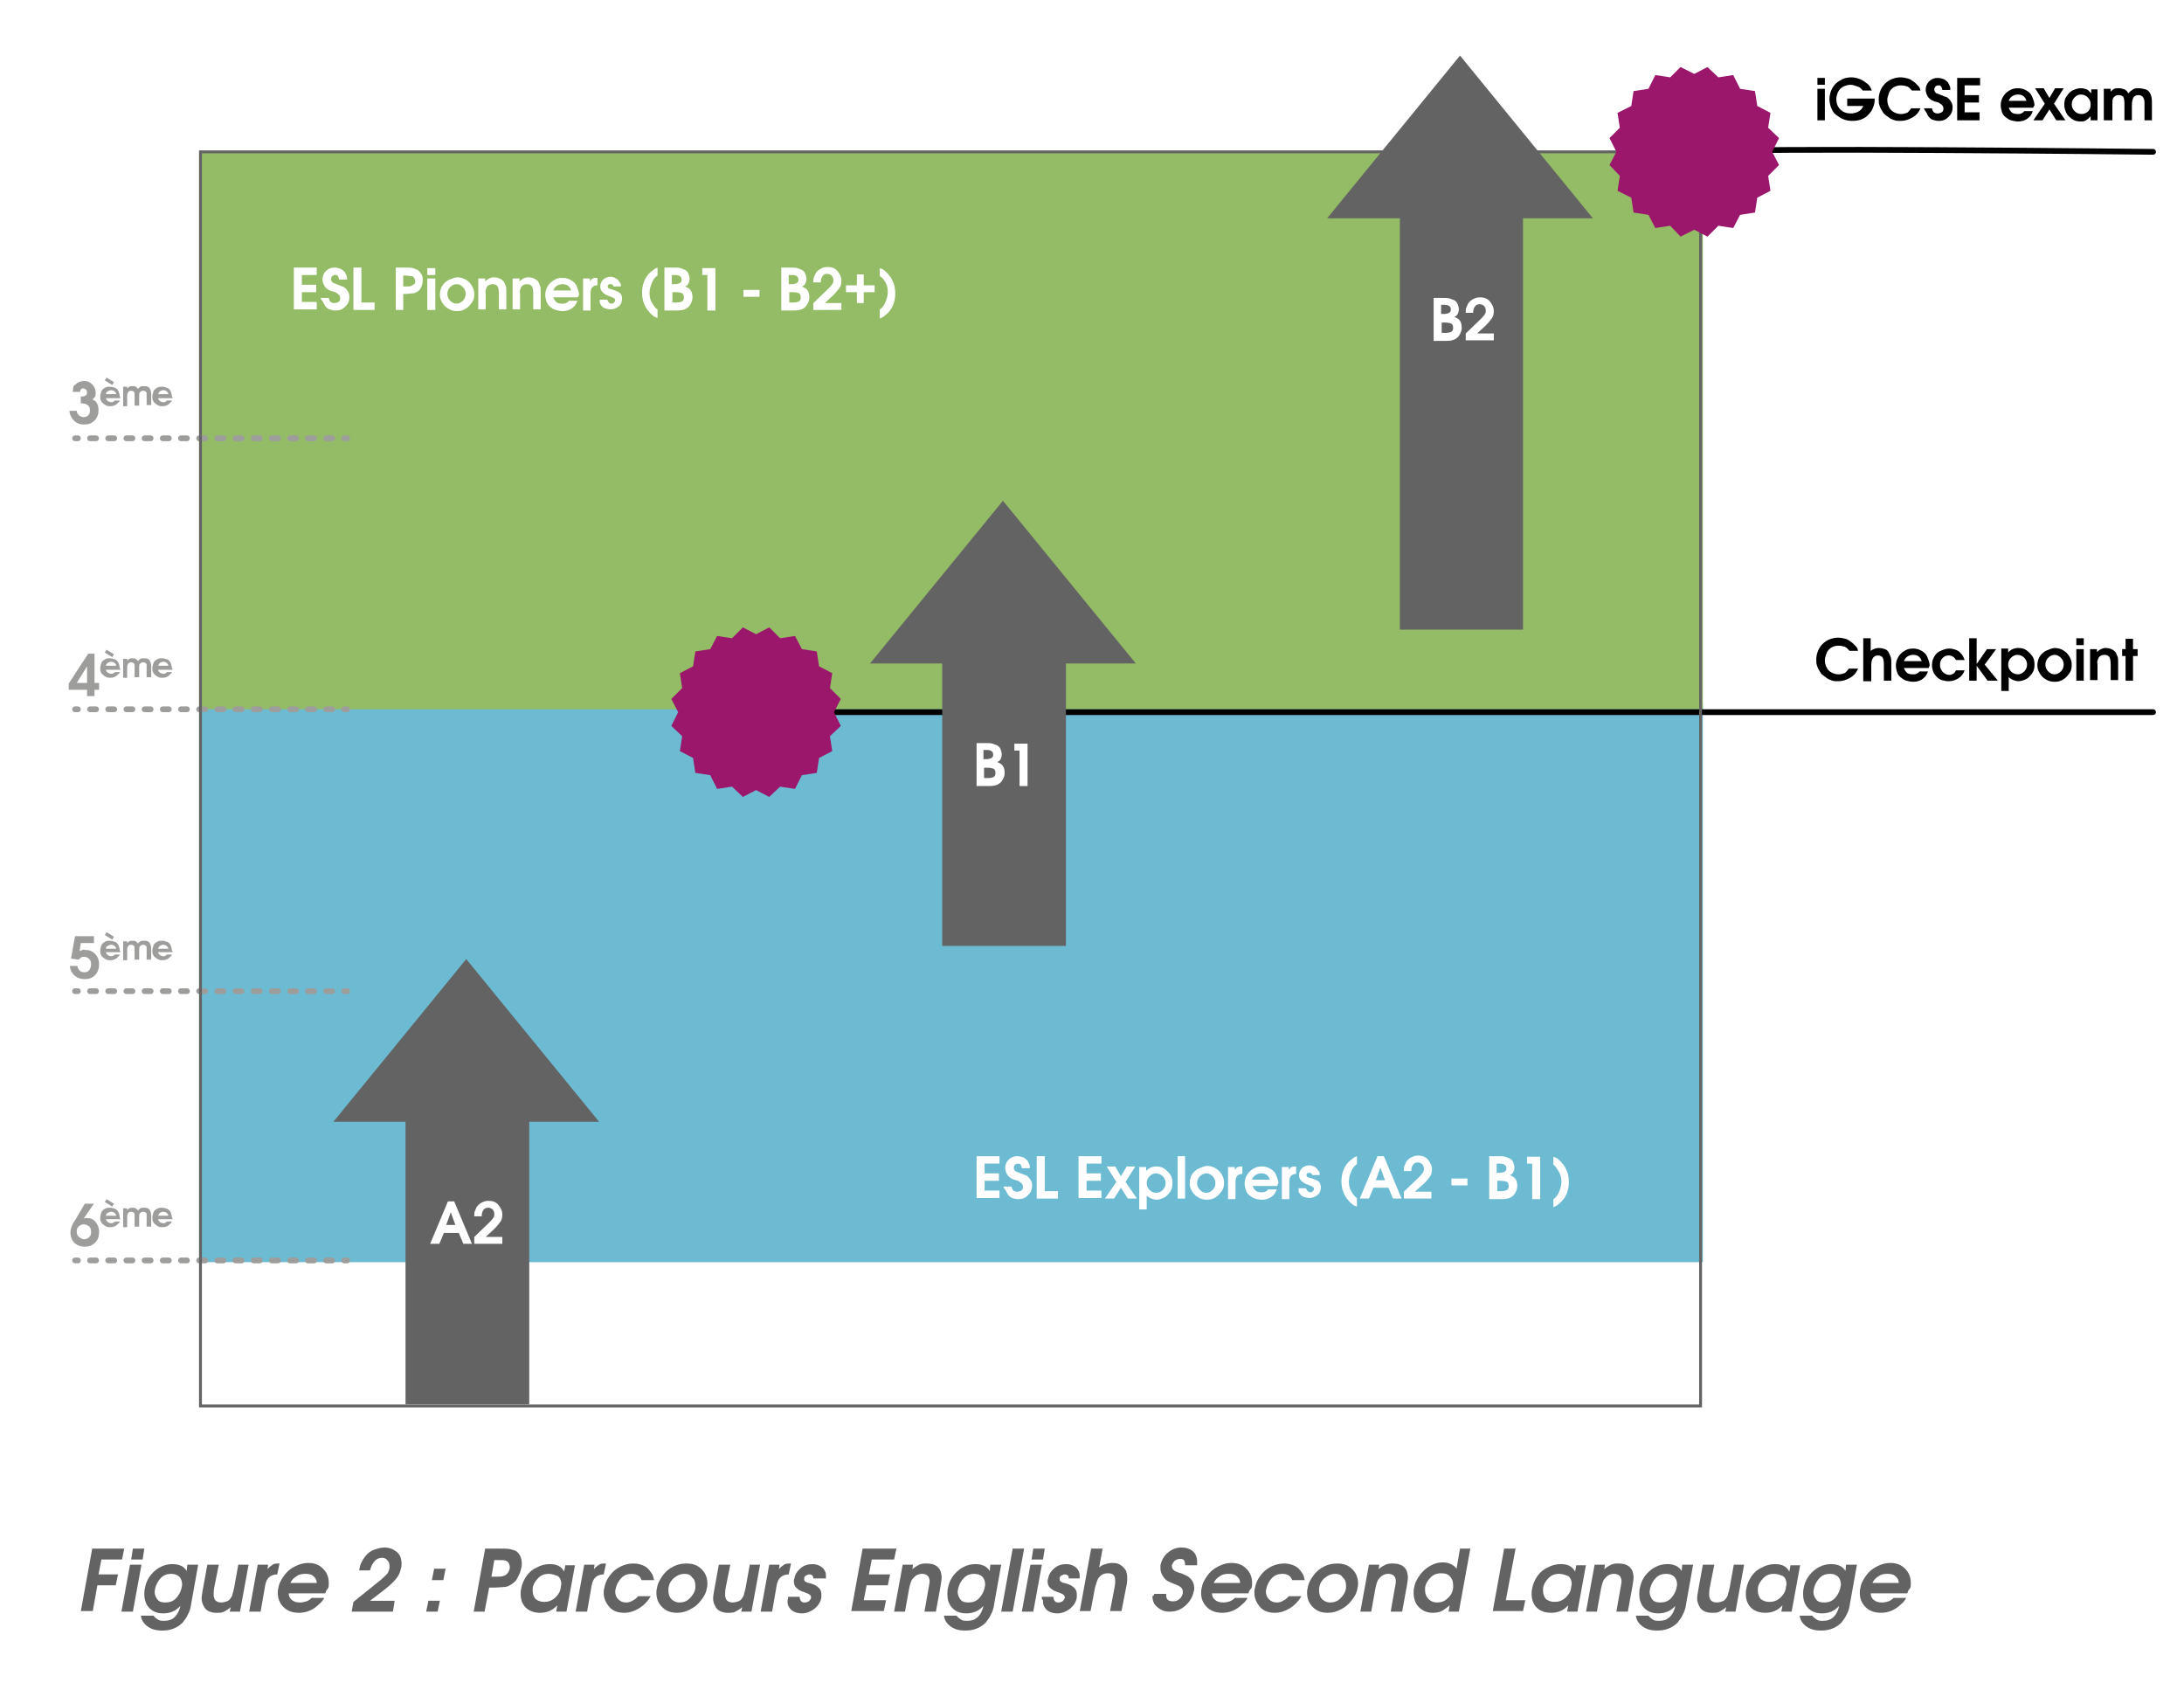 <?xml version="1.0" encoding="utf-8"?>
<!-- Generator: Adobe Illustrator 27.8.0, SVG Export Plug-In . SVG Version: 6.00 Build 0)  -->
<svg version="1.1" id="Calque_1" xmlns="http://www.w3.org/2000/svg" xmlns:xlink="http://www.w3.org/1999/xlink" x="0px" y="0px"
	 viewBox="0 0 381.3 293.8" style="enable-background:new 0 0 381.3 293.8;" xml:space="preserve">
<style type="text/css">
	.Ombre_x0020_portée{fill:none;}
	.Arrondis_x0020_2 pt{fill:#FFFFFF;stroke:#000000;stroke-miterlimit:10;}
	.Miroir_x0020_dynamique X{fill:none;}
	.Biseau_x0020_adouci{fill:url(#SVGID_1_);}
	.Crépuscule{fill:#FFFFFF;}
	.Feuillage_GS{fill:#FFDD00;}
	.Pompadour_GS{fill-rule:evenodd;clip-rule:evenodd;fill:#51AEE2;}
	.st0{fill:#6CBBD2;}
	.st1{fill:#94BB66;}
	.st2{fill:#FFFFFF;}
	.st3{fill:#646363;}
	.st4{fill:#9D9D9C;}
	.st5{fill:none;stroke:#9D9D9C;stroke-linecap:round;stroke-linejoin:round;}
	.st6{fill:none;stroke:#9D9D9C;stroke-linecap:round;stroke-linejoin:round;stroke-dasharray:1.058,2.117,1.058,2.117;}
	
		.st7{fill:none;stroke:#9D9D9C;stroke-linecap:round;stroke-linejoin:round;stroke-dasharray:1.058,2.117,1.058,2.117,1.058,2.117;}
	.st8{fill:none;stroke:#000000;stroke-linecap:round;stroke-linejoin:round;stroke-miterlimit:10;}
	.st9{fill:#9B176C;}
	.st10{fill:none;stroke:#646363;stroke-width:0.5;stroke-miterlimit:10;}
</style>
<linearGradient id="SVGID_1_" gradientUnits="userSpaceOnUse" x1="0" y1="0" x2="0.707" y2="0.707">
	<stop  offset="0" style="stop-color:#E6E6EB"/>
	<stop  offset="0.174" style="stop-color:#E2E2E6"/>
	<stop  offset="0.352" style="stop-color:#D5D4D8"/>
	<stop  offset="0.532" style="stop-color:#C0BFC2"/>
	<stop  offset="0.714" style="stop-color:#A4A2A4"/>
	<stop  offset="0.895" style="stop-color:#828282"/>
	<stop  offset="1" style="stop-color:#6B6E6E"/>
</linearGradient>
<rect x="35" y="123" class="st0" width="262.3" height="97.3"/>
<rect x="35" y="26.5" class="st1" width="262.3" height="97.3"/>
<rect x="35" y="221.6" class="st2" width="262.3" height="23.4"/>
<g>
	<path class="st2" d="M51.3,54.1v-7.4h4V48h-2.6v1.7h2.5v1.3h-2.5v1.7h2.6v1.3H51.3z"/>
	<path class="st2" d="M56,52h1.4c0.1,0.6,0.4,0.9,1,0.9c0.3,0,0.5-0.1,0.7-0.2s0.3-0.4,0.3-0.6c0-0.3-0.1-0.6-0.4-0.8
		c-0.1-0.1-0.2-0.1-0.3-0.2s-0.4-0.2-0.9-0.3c-0.5-0.2-0.9-0.5-1.1-0.8s-0.4-0.8-0.4-1.2c0-0.6,0.2-1.1,0.6-1.5s0.9-0.6,1.5-0.6
		c0.4,0,0.7,0.1,1,0.2s0.6,0.4,0.8,0.6c0.1,0.2,0.2,0.4,0.3,0.6s0.1,0.4,0.1,0.7h-1.4c0-0.2-0.1-0.4-0.2-0.6s-0.3-0.2-0.5-0.2
		c-0.2,0-0.4,0.1-0.5,0.2s-0.2,0.3-0.2,0.5c0,0.3,0.1,0.5,0.4,0.7c0.1,0,0.3,0.1,0.8,0.3c0.4,0.1,0.6,0.3,0.8,0.3s0.3,0.2,0.5,0.3
		c0.4,0.4,0.7,0.9,0.7,1.5c0,0.7-0.2,1.2-0.7,1.7s-1,0.7-1.7,0.7c-0.4,0-0.8-0.1-1.1-0.2s-0.6-0.4-0.8-0.7c-0.1-0.2-0.2-0.4-0.3-0.6
		S56,52.3,56,52z"/>
	<path class="st2" d="M61.7,54.1v-7.4h1.4v6.1h2.3v1.3H61.7z"/>
	<path class="st2" d="M69.1,54.1v-7.4h1.8c0.5,0,0.9,0,1.2,0.1s0.5,0.2,0.8,0.3c0.3,0.2,0.5,0.5,0.7,0.8s0.2,0.7,0.2,1.1
		c0,0.4-0.1,0.8-0.3,1.2s-0.4,0.6-0.8,0.8c-0.2,0.1-0.4,0.2-0.7,0.2s-0.7,0.1-1.2,0.1h-0.4v2.8H69.1z M70.5,50h0.4
		c0.4,0,0.7,0,0.9-0.1c0.2-0.1,0.3-0.2,0.5-0.3s0.2-0.3,0.2-0.5c0-0.2-0.1-0.4-0.2-0.6s-0.3-0.3-0.5-0.3c-0.2,0-0.5-0.1-0.9-0.1
		h-0.5V50z"/>
	<path class="st2" d="M74.6,48v-1.2H76V48H74.6z M74.6,54.1v-5.5H76v5.5H74.6z"/>
	<path class="st2" d="M79.8,48.4c0.5,0,1,0.1,1.5,0.4s0.8,0.6,1.1,1.1s0.4,0.9,0.4,1.5c0,0.5-0.1,1-0.4,1.4s-0.6,0.8-1.1,1.1
		s-0.9,0.4-1.5,0.4c-0.5,0-1-0.1-1.5-0.4s-0.8-0.6-1.1-1.1s-0.4-0.9-0.4-1.4c0-0.4,0.1-0.8,0.2-1.1s0.4-0.7,0.6-0.9s0.6-0.5,0.9-0.6
		S79.4,48.4,79.8,48.4z M79.7,49.6c-0.4,0-0.8,0.2-1.1,0.5s-0.5,0.7-0.5,1.2c0,0.5,0.2,0.9,0.5,1.2s0.7,0.5,1.1,0.5
		c0.4,0,0.8-0.2,1.1-0.5s0.5-0.7,0.5-1.2c0-0.5-0.2-0.9-0.5-1.2S80.2,49.6,79.7,49.6z"/>
	<path class="st2" d="M83.5,54.1v-5.5h1.2v0.5c0.2-0.2,0.5-0.4,0.7-0.5s0.5-0.2,0.8-0.2c0.8,0,1.4,0.3,1.8,0.8
		c0.1,0.2,0.2,0.5,0.3,0.7s0.1,0.6,0.1,1.1v3h-1.3v-2.7c0-0.7-0.1-1.2-0.3-1.4c-0.2-0.2-0.4-0.3-0.8-0.3c-0.5,0-0.8,0.2-1,0.5
		c-0.1,0.1-0.1,0.3-0.2,0.5s0,0.5,0,0.8v2.6H83.5z"/>
	<path class="st2" d="M89.5,54.1v-5.5h1.2v0.5c0.2-0.2,0.5-0.4,0.7-0.5s0.5-0.2,0.8-0.2c0.8,0,1.4,0.3,1.8,0.8
		c0.1,0.2,0.2,0.5,0.3,0.7s0.1,0.6,0.1,1.1v3h-1.3v-2.7c0-0.7-0.1-1.2-0.3-1.4c-0.2-0.2-0.4-0.3-0.8-0.3c-0.5,0-0.8,0.2-1,0.5
		c-0.1,0.1-0.1,0.3-0.2,0.5s0,0.5,0,0.8v2.6H89.5z"/>
	<path class="st2" d="M100.9,51.9h-4.3c0.1,0.3,0.3,0.6,0.5,0.8s0.6,0.3,1,0.3c0.3,0,0.5,0,0.7-0.1s0.4-0.2,0.5-0.4h1.5
		c-0.1,0.3-0.2,0.5-0.4,0.8c-0.6,0.7-1.3,1-2.2,1c-0.4,0-0.8-0.1-1.2-0.2s-0.7-0.4-1-0.6s-0.5-0.6-0.6-0.9s-0.2-0.7-0.2-1.1
		c0-0.5,0.1-1,0.4-1.5s0.6-0.8,1.1-1.1s0.9-0.4,1.5-0.4c0.5,0,1,0.1,1.5,0.4s0.8,0.6,1,1.1s0.4,1,0.4,1.5
		C101,51.6,100.9,51.8,100.9,51.9z M96.6,50.7h3.1c-0.1-0.4-0.3-0.6-0.5-0.8s-0.6-0.3-1-0.3c-0.4,0-0.7,0.1-1,0.3
		S96.7,50.4,96.6,50.7z"/>
	<path class="st2" d="M101.8,54.1v-5.5h1.2v0.5c0.2-0.3,0.3-0.4,0.5-0.5s0.4-0.1,0.7-0.1h0.1v1.3c-0.8,0-1.2,0.5-1.2,1.3v3.1H101.8z
		"/>
	<path class="st2" d="M104.7,52.3h1.3c0.1,0.2,0.2,0.4,0.3,0.5s0.3,0.2,0.5,0.2c0.2,0,0.3-0.1,0.4-0.2s0.2-0.2,0.2-0.4
		c0-0.2-0.1-0.3-0.3-0.4c-0.1,0-0.1-0.1-0.2-0.1s-0.2-0.1-0.5-0.2c-0.6-0.2-0.9-0.4-1.2-0.7s-0.4-0.6-0.4-1c0-0.5,0.2-0.9,0.5-1.2
		s0.8-0.5,1.3-0.5c0.3,0,0.6,0.1,0.8,0.2s0.5,0.3,0.6,0.5c0.1,0.1,0.2,0.3,0.3,0.4s0.1,0.3,0.1,0.6h-1.3c-0.1-0.3-0.2-0.4-0.5-0.4
		c-0.1,0-0.3,0-0.4,0.1s-0.1,0.2-0.1,0.3c0,0.2,0.1,0.3,0.3,0.4c0.1,0,0.3,0.1,0.7,0.2c0.6,0.2,1,0.4,1.2,0.6s0.3,0.6,0.3,1
		c0,0.5-0.2,1-0.6,1.3s-0.9,0.5-1.4,0.5c-0.3,0-0.7-0.1-1-0.2s-0.5-0.3-0.7-0.6c-0.1-0.1-0.2-0.3-0.2-0.5S104.7,52.6,104.7,52.3z"/>
	<path class="st2" d="M114.8,54v1.5c-0.3-0.1-0.6-0.2-0.8-0.4s-0.5-0.4-0.7-0.7c-0.4-0.4-0.7-1-0.9-1.5s-0.3-1.2-0.3-1.8
		c0-0.7,0.1-1.4,0.4-2.1s0.7-1.2,1.2-1.6c0.2-0.2,0.4-0.3,0.5-0.4s0.4-0.2,0.6-0.3v1.4c-0.5,0.3-0.8,0.8-1,1.3s-0.4,1.1-0.4,1.7
		c0,0.6,0.1,1.2,0.4,1.7S114.4,53.8,114.8,54z"/>
	<path class="st2" d="M116,54.1v-7.4h1.5c0.6,0,1,0,1.3,0.1s0.5,0.2,0.8,0.3c0.3,0.2,0.5,0.4,0.6,0.7s0.2,0.6,0.2,0.9
		c0,0.3-0.1,0.6-0.2,0.8s-0.3,0.4-0.6,0.5c0.2,0.1,0.4,0.2,0.6,0.3s0.2,0.2,0.4,0.4c0.2,0.3,0.3,0.7,0.3,1.2c0,0.4-0.1,0.7-0.3,1.1
		s-0.4,0.6-0.7,0.8c-0.4,0.3-1,0.4-1.8,0.4H116z M117.4,49.6h0.4c0.4,0,0.7-0.1,0.9-0.2s0.3-0.3,0.3-0.6c0-0.5-0.4-0.8-1.1-0.8h-0.6
		V49.6z M117.4,52.8h0.7c0.5,0,0.8-0.1,1-0.2s0.3-0.4,0.3-0.7s-0.1-0.6-0.3-0.7s-0.6-0.2-1.1-0.2h-0.6V52.8z"/>
	<path class="st2" d="M123.5,54.1V48h-0.9v-1.2h2.3v7.4H123.5z"/>
	<path class="st2" d="M129.8,51.8v-1.2h2.8v1.2H129.8z"/>
	<path class="st2" d="M136.4,54.1v-7.4h1.5c0.6,0,1,0,1.3,0.1s0.5,0.2,0.8,0.3c0.3,0.2,0.5,0.4,0.6,0.7s0.2,0.6,0.2,0.9
		c0,0.3-0.1,0.6-0.2,0.8s-0.3,0.4-0.6,0.5c0.2,0.1,0.4,0.2,0.6,0.3s0.2,0.2,0.4,0.4c0.2,0.3,0.3,0.7,0.3,1.2c0,0.4-0.1,0.7-0.3,1.1
		s-0.4,0.6-0.7,0.8c-0.4,0.3-1,0.4-1.8,0.4H136.4z M137.8,49.6h0.4c0.4,0,0.7-0.1,0.9-0.2s0.3-0.3,0.3-0.6c0-0.5-0.4-0.8-1.1-0.8
		h-0.6V49.6z M137.8,52.8h0.7c0.5,0,0.8-0.1,1-0.2s0.3-0.4,0.3-0.7s-0.1-0.6-0.3-0.7s-0.6-0.2-1.1-0.2h-0.6V52.8z"/>
	<path class="st2" d="M142,54.1v-1.2l2.6-2.5c0.3-0.3,0.5-0.5,0.7-0.8s0.2-0.5,0.2-0.7c0-0.3-0.1-0.6-0.3-0.8s-0.5-0.3-0.8-0.3
		c-0.3,0-0.6,0.1-0.8,0.4s-0.3,0.6-0.3,1.1h-1.3c0-0.4,0-0.7,0.1-0.9s0.2-0.5,0.3-0.7c0.2-0.3,0.5-0.6,0.9-0.8s0.7-0.3,1.2-0.3
		c0.7,0,1.3,0.2,1.7,0.7s0.7,1,0.7,1.7c0,0.5-0.1,0.9-0.3,1.2s-0.6,0.8-1.1,1.3l-1.5,1.4h2.9v1.2H142z"/>
	<path class="st2" d="M149.6,49.8v-1.9h1.2v1.9h1.9V51h-1.9v1.9h-1.2V51h-1.9v-1.2H149.6z"/>
	<path class="st2" d="M153.6,48.2v-1.4c0.3,0.1,0.6,0.2,0.8,0.4s0.5,0.4,0.7,0.7c0.4,0.4,0.7,1,0.9,1.5s0.3,1.2,0.3,1.8
		c0,0.7-0.1,1.4-0.4,2.1s-0.7,1.2-1.2,1.6c-0.2,0.2-0.4,0.3-0.5,0.4s-0.4,0.2-0.6,0.3V54c0.5-0.3,0.8-0.8,1-1.3s0.4-1.1,0.4-1.7
		c0-0.6-0.1-1.2-0.4-1.7S154,48.4,153.6,48.2z"/>
</g>
<g>
	<path class="st2" d="M170.5,209.2v-7.4h4v1.3h-2.6v1.7h2.5v1.3h-2.5v1.7h2.6v1.3H170.5z"/>
	<path class="st2" d="M175.2,207.1h1.4c0.1,0.6,0.4,0.9,1,0.9c0.3,0,0.5-0.1,0.7-0.2s0.3-0.4,0.3-0.6c0-0.3-0.1-0.6-0.4-0.8
		c-0.1-0.1-0.2-0.1-0.3-0.2s-0.4-0.2-0.9-0.3c-0.5-0.2-0.9-0.5-1.1-0.8s-0.4-0.8-0.4-1.2c0-0.6,0.2-1.1,0.6-1.5s0.9-0.6,1.5-0.6
		c0.4,0,0.7,0.1,1,0.2s0.6,0.4,0.8,0.6c0.1,0.2,0.2,0.4,0.3,0.6s0.1,0.4,0.1,0.7h-1.4c0-0.2-0.1-0.4-0.2-0.6s-0.3-0.2-0.5-0.2
		c-0.2,0-0.4,0.1-0.5,0.2s-0.2,0.3-0.2,0.5c0,0.3,0.1,0.5,0.4,0.7c0.1,0,0.3,0.1,0.8,0.3c0.4,0.1,0.6,0.3,0.8,0.3s0.3,0.2,0.5,0.3
		c0.4,0.4,0.7,0.9,0.7,1.5c0,0.7-0.2,1.2-0.7,1.7s-1,0.7-1.7,0.7c-0.4,0-0.8-0.1-1.1-0.2s-0.6-0.4-0.8-0.7c-0.1-0.2-0.2-0.4-0.3-0.6
		S175.2,207.4,175.2,207.1z"/>
	<path class="st2" d="M181,209.2v-7.4h1.4v6.1h2.3v1.3H181z"/>
	<path class="st2" d="M188.3,209.2v-7.4h4v1.3h-2.6v1.7h2.5v1.3h-2.5v1.7h2.6v1.3H188.3z"/>
	<path class="st2" d="M192.9,209.2l2-2.9l-1.7-2.7h1.5l1,1.7l1-1.7h1.5l-1.7,2.7l2,2.9h-1.6l-1.2-1.9l-1.2,1.9H192.9z"/>
	<path class="st2" d="M198.9,211.1v-7.4h1.2v0.7c0.4-0.5,1-0.8,1.8-0.8c0.5,0,1,0.1,1.4,0.4s0.7,0.6,1,1s0.4,0.9,0.4,1.5
		c0,0.6-0.1,1.1-0.4,1.5s-0.6,0.8-1,1s-0.9,0.4-1.4,0.4c-0.3,0-0.6-0.1-0.9-0.2s-0.5-0.3-0.8-0.5v2.4H198.9z M201.8,204.8
		c-0.4,0-0.8,0.2-1.1,0.5s-0.5,0.7-0.5,1.2c0,0.5,0.2,0.9,0.5,1.2s0.7,0.5,1.2,0.5c0.4,0,0.8-0.2,1.1-0.5s0.5-0.7,0.5-1.2
		c0-0.5-0.2-0.9-0.5-1.2S202.2,204.8,201.8,204.8z"/>
	<path class="st2" d="M205.6,209.2v-7.4h1.3v7.4H205.6z"/>
	<path class="st2" d="M210.7,203.5c0.5,0,1,0.1,1.5,0.4s0.8,0.6,1.1,1.1s0.4,0.9,0.4,1.5c0,0.5-0.1,1-0.4,1.4s-0.6,0.8-1.1,1.1
		s-0.9,0.4-1.5,0.4c-0.5,0-1-0.1-1.5-0.4s-0.8-0.6-1.1-1.1s-0.4-0.9-0.4-1.4c0-0.4,0.1-0.8,0.2-1.1s0.4-0.7,0.6-0.9s0.6-0.5,0.9-0.6
		S210.3,203.5,210.7,203.5z M210.6,204.8c-0.4,0-0.8,0.2-1.1,0.5s-0.5,0.7-0.5,1.2c0,0.5,0.2,0.9,0.5,1.2s0.7,0.5,1.1,0.5
		c0.4,0,0.8-0.2,1.1-0.5s0.5-0.7,0.5-1.2c0-0.5-0.2-0.9-0.5-1.2S211.1,204.8,210.6,204.8z"/>
	<path class="st2" d="M214.4,209.2v-5.5h1.2v0.5c0.2-0.3,0.3-0.4,0.5-0.5s0.4-0.1,0.7-0.1h0.1v1.3c-0.8,0-1.2,0.5-1.2,1.3v3.1H214.4
		z"/>
	<path class="st2" d="M223,207h-4.3c0.1,0.3,0.3,0.6,0.5,0.8s0.6,0.3,1,0.3c0.3,0,0.5,0,0.7-0.1s0.4-0.2,0.5-0.4h1.5
		c-0.1,0.3-0.2,0.5-0.4,0.8c-0.6,0.7-1.3,1-2.2,1c-0.4,0-0.8-0.1-1.2-0.2s-0.7-0.4-1-0.6s-0.5-0.6-0.6-0.9s-0.2-0.7-0.2-1.1
		c0-0.5,0.1-1,0.4-1.5s0.6-0.8,1.1-1.1s0.9-0.4,1.5-0.4c0.5,0,1,0.1,1.5,0.4s0.8,0.6,1,1.1s0.4,1,0.4,1.5
		C223,206.7,223,206.9,223,207z M218.6,205.9h3.1c-0.1-0.4-0.3-0.6-0.5-0.8s-0.6-0.3-1-0.3c-0.4,0-0.7,0.1-1,0.3
		S218.7,205.5,218.6,205.9z"/>
	<path class="st2" d="M223.8,209.2v-5.5h1.2v0.5c0.2-0.3,0.3-0.4,0.5-0.5s0.4-0.1,0.7-0.1h0.1v1.3c-0.8,0-1.2,0.5-1.2,1.3v3.1H223.8
		z"/>
	<path class="st2" d="M226.7,207.4h1.3c0.1,0.2,0.2,0.4,0.3,0.5s0.3,0.2,0.5,0.2c0.2,0,0.3-0.1,0.4-0.2s0.2-0.2,0.2-0.4
		c0-0.2-0.1-0.3-0.3-0.4c-0.1,0-0.1-0.1-0.2-0.1s-0.2-0.1-0.5-0.2c-0.6-0.2-0.9-0.4-1.2-0.7s-0.4-0.6-0.4-1c0-0.5,0.2-0.9,0.5-1.2
		s0.8-0.5,1.3-0.5c0.3,0,0.6,0.1,0.8,0.2s0.5,0.3,0.6,0.5c0.1,0.1,0.2,0.3,0.3,0.4s0.1,0.3,0.1,0.6h-1.3c-0.1-0.3-0.2-0.4-0.5-0.4
		c-0.1,0-0.3,0-0.4,0.1s-0.1,0.2-0.1,0.3c0,0.2,0.1,0.3,0.3,0.4c0.1,0,0.3,0.1,0.7,0.2c0.6,0.2,1,0.4,1.2,0.6s0.3,0.6,0.3,1
		c0,0.5-0.2,1-0.6,1.3s-0.9,0.5-1.4,0.5c-0.3,0-0.7-0.1-1-0.2s-0.5-0.3-0.7-0.6c-0.1-0.1-0.2-0.3-0.2-0.5S226.8,207.7,226.7,207.4z"
		/>
	<path class="st2" d="M236.9,209.1v1.5c-0.3-0.1-0.6-0.2-0.8-0.4s-0.5-0.4-0.7-0.7c-0.4-0.4-0.7-1-0.9-1.5s-0.3-1.2-0.3-1.8
		c0-0.7,0.1-1.4,0.4-2.1s0.7-1.2,1.2-1.6c0.2-0.2,0.4-0.3,0.5-0.4s0.4-0.2,0.6-0.3v1.4c-0.5,0.3-0.8,0.8-1,1.3s-0.4,1.1-0.4,1.7
		c0,0.6,0.1,1.2,0.4,1.7S236.5,208.9,236.9,209.1z"/>
	<path class="st2" d="M237.4,209.2l3.1-7.4h1.1l3.1,7.4h-1.5l-0.8-1.9h-2.6l-0.8,1.9H237.4z M240.2,206h1.6l-0.8-2.2L240.2,206z"/>
	<path class="st2" d="M245.1,209.2V208l2.6-2.5c0.3-0.3,0.5-0.5,0.7-0.8s0.2-0.5,0.2-0.7c0-0.3-0.1-0.6-0.3-0.8s-0.5-0.3-0.8-0.3
		c-0.3,0-0.6,0.1-0.8,0.4s-0.3,0.6-0.3,1.1h-1.3c0-0.4,0-0.7,0.1-0.9s0.2-0.5,0.3-0.7c0.2-0.3,0.5-0.6,0.9-0.8s0.7-0.3,1.2-0.3
		c0.7,0,1.3,0.2,1.7,0.7s0.7,1,0.7,1.7c0,0.5-0.1,0.9-0.3,1.2s-0.6,0.8-1.1,1.3L247,208h2.9v1.2H245.1z"/>
	<path class="st2" d="M253.4,206.9v-1.2h2.8v1.2H253.4z"/>
	<path class="st2" d="M260,209.2v-7.4h1.5c0.6,0,1,0,1.3,0.1s0.5,0.2,0.8,0.3c0.3,0.2,0.5,0.4,0.6,0.7s0.2,0.6,0.2,0.9
		c0,0.3-0.1,0.6-0.2,0.8s-0.3,0.4-0.6,0.5c0.2,0.1,0.4,0.2,0.6,0.3s0.2,0.2,0.4,0.4c0.2,0.3,0.3,0.7,0.3,1.2c0,0.4-0.1,0.7-0.3,1.1
		s-0.4,0.6-0.7,0.8c-0.4,0.3-1,0.4-1.8,0.4H260z M261.4,204.7h0.4c0.4,0,0.7-0.1,0.9-0.2s0.3-0.3,0.3-0.6c0-0.5-0.4-0.8-1.1-0.8
		h-0.6V204.7z M261.4,207.9h0.7c0.5,0,0.8-0.1,1-0.2s0.3-0.4,0.3-0.7s-0.1-0.6-0.3-0.7s-0.6-0.2-1.1-0.2h-0.6V207.9z"/>
	<path class="st2" d="M267.5,209.2v-6.1h-0.9v-1.2h2.3v7.4H267.5z"/>
	<path class="st2" d="M271.2,203.3v-1.4c0.3,0.1,0.6,0.2,0.8,0.4s0.5,0.4,0.7,0.7c0.4,0.4,0.7,1,0.9,1.5s0.3,1.2,0.3,1.8
		c0,0.7-0.1,1.4-0.4,2.1s-0.7,1.2-1.2,1.6c-0.2,0.2-0.4,0.3-0.5,0.4s-0.4,0.2-0.6,0.3v-1.4c0.5-0.3,0.8-0.8,1-1.3s0.4-1.1,0.4-1.7
		c0-0.6-0.1-1.2-0.4-1.7S271.6,203.5,271.2,203.3z"/>
</g>
<g>
	<path class="st3" d="M14.1,281.3l2-11h5.6l-0.4,1.9h-3.6l-0.5,2.6h3.4l-0.4,1.9H17l-0.8,4.5H14.1z"/>
	<path class="st3" d="M21.2,281.3l1.5-8.2h2l-1.5,8.2H21.2z M22.9,272.2l0.3-1.9h2l-0.3,1.9H22.9z"/>
	<path class="st3" d="M32.7,273.1h1.9l-1.2,6.7c-0.1,0.8-0.3,1.5-0.6,2c-0.2,0.5-0.6,1-0.9,1.4c-1,1-2.2,1.4-3.6,1.4
		c-1,0-1.8-0.2-2.5-0.7c-0.7-0.5-1.1-1.1-1.2-1.9h2.2c0.2,0.3,0.5,0.5,0.8,0.7s0.7,0.2,1.1,0.2c1.5,0,2.4-0.9,2.8-2.6
		c-0.5,0.5-0.9,0.8-1.4,1c-0.5,0.2-1,0.3-1.6,0.3c-1,0-1.8-0.3-2.4-0.9s-0.9-1.4-0.9-2.5c0-0.3,0-0.6,0.1-1c0.2-1.2,0.8-2.2,1.7-3
		c0.9-0.8,2-1.2,3.1-1.2c1.2,0,2,0.4,2.5,1.2L32.7,273.1z M29.9,274.7c-0.7,0-1.3,0.2-1.8,0.7c-0.5,0.5-0.8,1.1-1,1.8
		c0,0.2-0.1,0.4-0.1,0.6c0,0.6,0.2,1,0.5,1.4s0.8,0.5,1.4,0.5c0.7,0,1.3-0.2,1.8-0.7c0.5-0.5,0.8-1.1,1-1.8c0-0.3,0.1-0.4,0.1-0.6
		c0-0.6-0.2-1.1-0.5-1.4C31,274.9,30.5,274.7,29.9,274.7z"/>
	<path class="st3" d="M43.4,273.1l-1.5,8.2h-1.8l0.2-0.8c-0.4,0.4-0.9,0.6-1.2,0.8s-0.8,0.2-1.3,0.2c-0.6,0-1-0.1-1.4-0.3
		c-0.4-0.2-0.7-0.5-0.9-1c-0.2-0.4-0.3-0.8-0.3-1.2c0-0.4,0.1-0.9,0.2-1.5l0.8-4.4h2l-0.8,4c-0.1,0.5-0.1,1-0.1,1.3
		c0,0.3,0.1,0.6,0.2,0.8c0.2,0.3,0.6,0.5,1.1,0.5c0.3,0,0.7-0.1,1-0.2c0.3-0.1,0.5-0.3,0.7-0.6c0.1-0.2,0.3-0.4,0.3-0.7
		c0.1-0.3,0.2-0.7,0.3-1.2l0.7-3.9H43.4z"/>
	<path class="st3" d="M43.5,281.3l1.5-8.2h1.8l-0.1,0.8c0.3-0.4,0.6-0.6,0.9-0.8s0.6-0.2,1-0.2h0.2l-0.4,1.9c-1.2,0-1.9,0.7-2.1,1.9
		l-0.8,4.6H43.5z"/>
	<path class="st3" d="M56.8,278.1h-6.4c0,0.5,0.2,0.9,0.6,1.2s0.8,0.4,1.4,0.4c0.4,0,0.8-0.1,1.1-0.2c0.3-0.1,0.6-0.3,0.9-0.6h2.2
		c-0.2,0.4-0.5,0.8-0.9,1.1c-1,1-2.2,1.5-3.5,1.5c-1.1,0-2-0.3-2.7-1c-0.7-0.7-1-1.5-1-2.5c0-0.2,0-0.5,0.1-0.8
		c0.1-0.8,0.5-1.5,1-2.2c0.5-0.7,1.1-1.2,1.9-1.6s1.5-0.6,2.3-0.6c1.1,0,1.9,0.3,2.6,1s1,1.5,1,2.5c0,0.3,0,0.6-0.1,0.9
		C56.9,277.6,56.9,277.8,56.8,278.1z M50.7,276.3h4.6c0-0.5-0.2-0.9-0.6-1.2c-0.3-0.3-0.8-0.4-1.4-0.4c-0.6,0-1.1,0.1-1.5,0.4
		C51.3,275.4,50.9,275.8,50.7,276.3z"/>
	<path class="st3" d="M61.4,281.3l0.3-1.7l4.6-3.7c0.5-0.4,0.9-0.8,1.2-1.1c0.3-0.3,0.4-0.7,0.5-1.1c0-0.1,0-0.3,0-0.4
		c0-0.4-0.1-0.7-0.4-1c-0.2-0.3-0.6-0.4-0.9-0.4c-0.5,0-1,0.2-1.3,0.6c-0.4,0.4-0.6,0.9-0.8,1.6h-1.9c0.1-0.6,0.2-1,0.4-1.4
		c0.2-0.4,0.4-0.7,0.7-1.1c0.4-0.5,0.9-0.9,1.5-1.1s1.2-0.4,1.8-0.4c0.9,0,1.6,0.3,2.2,0.8s0.8,1.2,0.8,2.1c0,0.3,0,0.5-0.1,0.7
		c-0.1,0.7-0.4,1.3-0.8,1.8c-0.4,0.5-1.1,1.2-2,1.9l-2.6,2h4.3l-0.3,1.9H61.4z"/>
	<path class="st3" d="M74.4,281.3l0.4-1.9h2l-0.4,1.9H74.4z M75.4,275.8l0.4-2h2l-0.4,2H75.4z"/>
	<path class="st3" d="M82.7,281.3l2-11h2.7c0.7,0,1.3,0,1.7,0.1s0.8,0.2,1.1,0.4c0.6,0.5,0.9,1.2,0.9,2.1c0,0.2,0,0.5-0.1,0.8
		c-0.1,0.7-0.4,1.2-0.7,1.8s-0.8,0.9-1.3,1.2c-0.3,0.2-0.7,0.3-1.1,0.3s-1,0.1-1.8,0.1h-0.7l-0.8,4.2H82.7z M85.8,275.2h0.6
		c0.6,0,1.1,0,1.4-0.1c0.3-0.1,0.6-0.2,0.8-0.5c0.2-0.2,0.3-0.5,0.4-0.8c0-0.2,0-0.3,0-0.3c0-0.3-0.1-0.5-0.2-0.7s-0.3-0.3-0.5-0.4
		c-0.3-0.1-0.7-0.1-1.3-0.1h-0.7L85.8,275.2z"/>
	<path class="st3" d="M100.4,273.1l-1.5,8.2h-1.8l0.2-1.1c-0.5,0.5-0.9,0.8-1.4,1c-0.5,0.2-1,0.3-1.6,0.3c-1,0-1.9-0.3-2.5-0.9
		c-0.6-0.6-0.9-1.4-0.9-2.4c0-0.3,0-0.6,0.1-0.9c0.1-0.8,0.5-1.6,0.9-2.2c0.5-0.7,1.1-1.2,1.8-1.5c0.7-0.4,1.5-0.6,2.3-0.6
		c0.6,0,1.1,0.1,1.5,0.3c0.4,0.2,0.7,0.5,1,1l0.2-1.1H100.4z M95.8,274.7c-0.7,0-1.3,0.2-1.8,0.7c-0.5,0.5-0.9,1.1-1,1.8
		c0,0.2,0,0.4,0,0.5c0,0.6,0.2,1,0.5,1.4c0.4,0.3,0.9,0.5,1.5,0.5c0.7,0,1.3-0.2,1.9-0.7c0.5-0.5,0.9-1,1-1.8c0-0.3,0.1-0.4,0.1-0.6
		c0-0.6-0.2-1.1-0.6-1.4C96.9,274.9,96.4,274.7,95.8,274.7z"/>
	<path class="st3" d="M100.5,281.3l1.5-8.2h1.8l-0.1,0.8c0.3-0.4,0.6-0.6,0.9-0.8s0.6-0.2,1-0.2h0.2l-0.4,1.9
		c-1.2,0-1.9,0.7-2.1,1.9l-0.8,4.6H100.5z"/>
	<path class="st3" d="M111.4,278.6h2.2c-0.5,0.9-1.2,1.6-2,2.1c-0.8,0.5-1.7,0.8-2.6,0.8c-1.1,0-2-0.3-2.6-1s-1-1.5-1-2.5
		c0-0.2,0-0.5,0.1-0.8c0.2-1.2,0.8-2.2,1.8-3.1c1-0.8,2.1-1.2,3.3-1.2c0.6,0,1.1,0.1,1.6,0.3s0.9,0.5,1.2,0.9
		c0.2,0.3,0.4,0.5,0.5,0.7c0.1,0.2,0.2,0.6,0.3,1h-2.2c-0.2-0.7-0.8-1.1-1.7-1.1c-0.7,0-1.3,0.2-1.8,0.7c-0.5,0.5-0.8,1.1-1,1.8
		c0,0.2-0.1,0.4-0.1,0.5c0,0.6,0.2,1.1,0.5,1.4c0.4,0.4,0.8,0.6,1.4,0.6c0.4,0,0.8-0.1,1.1-0.3C110.8,279.2,111.1,279,111.4,278.6z"
		/>
	<path class="st3" d="M119.9,272.9c1.1,0,1.9,0.3,2.6,1c0.7,0.7,1,1.5,1,2.5c0,0.2,0,0.5-0.1,0.8c-0.1,0.8-0.5,1.5-1,2.1
		c-0.5,0.7-1.1,1.2-1.9,1.6c-0.7,0.4-1.5,0.6-2.3,0.6c-1.1,0-1.9-0.3-2.6-1c-0.7-0.7-1-1.5-1-2.5c0-0.2,0-0.5,0.1-0.8
		c0.1-0.8,0.5-1.5,1-2.2s1.1-1.2,1.9-1.6S119.1,272.9,119.9,272.9z M119.5,274.7c-0.6,0-1.2,0.2-1.8,0.7c-0.6,0.5-0.9,1.1-1,1.8
		c0,0.2,0,0.3,0,0.5c0,0.6,0.2,1.1,0.5,1.4s0.8,0.6,1.4,0.6c0.7,0,1.3-0.2,1.8-0.7s0.9-1.1,1-1.8c0-0.2,0-0.3,0-0.5
		c0-0.6-0.2-1.1-0.6-1.4C120.6,274.9,120.1,274.7,119.5,274.7z"/>
	<path class="st3" d="M132.7,273.1l-1.5,8.2h-1.8l0.2-0.8c-0.4,0.4-0.9,0.6-1.2,0.8s-0.8,0.2-1.3,0.2c-0.6,0-1-0.1-1.4-0.3
		c-0.4-0.2-0.7-0.5-0.9-1c-0.2-0.4-0.3-0.8-0.3-1.2c0-0.4,0.1-0.9,0.2-1.5l0.8-4.4h2l-0.8,4c-0.1,0.5-0.1,1-0.1,1.3
		c0,0.3,0.1,0.6,0.2,0.8c0.2,0.3,0.6,0.5,1.1,0.5c0.3,0,0.7-0.1,1-0.2c0.3-0.1,0.5-0.3,0.7-0.6c0.1-0.2,0.3-0.4,0.3-0.7
		c0.1-0.3,0.2-0.7,0.3-1.2l0.7-3.9H132.7z"/>
	<path class="st3" d="M132.8,281.3l1.5-8.2h1.8l-0.1,0.8c0.3-0.4,0.6-0.6,0.9-0.8s0.6-0.2,1-0.2h0.2l-0.4,1.9
		c-1.2,0-1.9,0.7-2.1,1.9l-0.8,4.6H132.8z"/>
	<path class="st3" d="M137.6,278.7h2c0,0.3,0.1,0.6,0.3,0.8s0.4,0.2,0.6,0.2c0.3,0,0.5-0.1,0.7-0.2c0.2-0.2,0.3-0.3,0.4-0.6
		c0,0,0-0.1,0-0.1c0-0.2-0.1-0.4-0.3-0.5c-0.1-0.1-0.4-0.2-0.9-0.4c-0.7-0.2-1.1-0.5-1.4-0.8c-0.3-0.3-0.4-0.7-0.4-1.1
		c0-0.1,0-0.3,0.1-0.5c0.1-0.7,0.5-1.3,1.1-1.8c0.6-0.5,1.3-0.7,2.1-0.7c0.4,0,0.8,0.1,1.2,0.3c0.4,0.2,0.6,0.4,0.8,0.7
		c0.2,0.3,0.3,0.6,0.3,1c0,0.1,0,0.3,0,0.5H142c0-0.4-0.2-0.7-0.7-0.7c-0.2,0-0.4,0.1-0.6,0.2c-0.2,0.1-0.3,0.3-0.3,0.5
		c0,0,0,0,0,0.1c0,0,0,0,0,0.1c0,0.2,0.1,0.3,0.3,0.4c0.1,0.1,0.4,0.2,0.9,0.3c0.7,0.2,1.1,0.5,1.4,0.8c0.3,0.3,0.4,0.7,0.4,1.1
		c0,0.2,0,0.3,0,0.5c-0.1,0.8-0.6,1.5-1.2,2c-0.7,0.5-1.4,0.8-2.2,0.8c-0.5,0-1-0.1-1.4-0.3s-0.7-0.5-0.9-0.9
		c-0.2-0.3-0.2-0.7-0.2-1.1C137.6,279.1,137.6,278.9,137.6,278.7z"/>
	<path class="st3" d="M148.6,281.3l2-11h5.9l-0.4,1.9h-3.9l-0.5,2.6h3.7l-0.4,1.9h-3.7l-0.5,2.6h3.9l-0.4,1.9H148.6z"/>
	<path class="st3" d="M156.1,281.3l1.5-8.2h1.8l-0.1,0.8c0.4-0.4,0.8-0.6,1.2-0.8s0.8-0.2,1.3-0.2c1.2,0,2,0.4,2.4,1.3
		c0.1,0.3,0.2,0.7,0.2,1.1c0,0.4-0.1,1-0.2,1.6l-0.8,4.4h-2l0.7-4c0.1-0.6,0.2-1,0.2-1.3c0-0.3-0.1-0.6-0.2-0.8
		c-0.2-0.3-0.6-0.5-1.1-0.5c-0.7,0-1.2,0.3-1.6,0.8c-0.2,0.2-0.3,0.4-0.4,0.7c-0.1,0.3-0.2,0.7-0.3,1.2l-0.7,3.9H156.1z"/>
	<path class="st3" d="M172.9,273.1h1.9l-1.2,6.7c-0.1,0.8-0.3,1.5-0.6,2c-0.2,0.5-0.6,1-0.9,1.4c-1,1-2.2,1.4-3.6,1.4
		c-1,0-1.8-0.2-2.5-0.7c-0.7-0.5-1.1-1.1-1.2-1.9h2.2c0.2,0.3,0.5,0.5,0.8,0.7s0.7,0.2,1.1,0.2c1.5,0,2.4-0.9,2.8-2.6
		c-0.5,0.5-0.9,0.8-1.4,1c-0.5,0.2-1,0.3-1.6,0.3c-1,0-1.8-0.3-2.4-0.9s-0.9-1.4-0.9-2.5c0-0.3,0-0.6,0.1-1c0.2-1.2,0.8-2.2,1.7-3
		c0.9-0.8,2-1.2,3.1-1.2c1.2,0,2,0.4,2.5,1.2L172.9,273.1z M170.1,274.7c-0.7,0-1.3,0.2-1.8,0.7c-0.5,0.5-0.8,1.1-1,1.8
		c0,0.2-0.1,0.4-0.1,0.6c0,0.6,0.2,1,0.5,1.4s0.8,0.5,1.4,0.5c0.7,0,1.3-0.2,1.8-0.7c0.5-0.5,0.8-1.1,1-1.8c0-0.3,0.1-0.4,0.1-0.6
		c0-0.6-0.2-1.1-0.5-1.4C171.2,274.9,170.7,274.7,170.1,274.7z"/>
	<path class="st3" d="M174.8,281.3l2-11h2l-2,11H174.8z"/>
	<path class="st3" d="M178.4,281.3l1.5-8.2h2l-1.5,8.2H178.4z M180.1,272.2l0.3-1.9h2l-0.3,1.9H180.1z"/>
	<path class="st3" d="M181.9,278.7h2c0,0.3,0.1,0.6,0.3,0.8s0.4,0.2,0.6,0.2c0.3,0,0.5-0.1,0.7-0.2c0.2-0.2,0.3-0.3,0.4-0.6
		c0,0,0-0.1,0-0.1c0-0.2-0.1-0.4-0.3-0.5c-0.1-0.1-0.4-0.2-0.9-0.4c-0.7-0.2-1.1-0.5-1.4-0.8c-0.3-0.3-0.4-0.7-0.4-1.1
		c0-0.1,0-0.3,0.1-0.5c0.1-0.7,0.5-1.3,1.1-1.8c0.6-0.5,1.3-0.7,2.1-0.7c0.4,0,0.8,0.1,1.2,0.3c0.4,0.2,0.6,0.4,0.8,0.7
		c0.2,0.3,0.3,0.6,0.3,1c0,0.1,0,0.3,0,0.5h-1.9c0-0.4-0.2-0.7-0.7-0.7c-0.2,0-0.4,0.1-0.6,0.2c-0.2,0.1-0.3,0.3-0.3,0.5
		c0,0,0,0,0,0.1c0,0,0,0,0,0.1c0,0.2,0.1,0.3,0.3,0.4c0.1,0.1,0.4,0.2,0.9,0.3c0.7,0.2,1.1,0.5,1.4,0.8c0.3,0.3,0.4,0.7,0.4,1.1
		c0,0.2,0,0.3,0,0.5c-0.1,0.8-0.6,1.5-1.2,2c-0.7,0.5-1.4,0.8-2.2,0.8c-0.5,0-1-0.1-1.4-0.3s-0.7-0.5-0.9-0.9
		c-0.2-0.3-0.2-0.7-0.2-1.1C181.8,279.1,181.9,278.9,181.9,278.7z"/>
	<path class="st3" d="M188.5,281.3l2-11h2l-0.6,3.3c0.3-0.3,0.7-0.5,1.1-0.6c0.4-0.1,0.7-0.2,1.2-0.2c0.6,0,1.1,0.1,1.5,0.4
		s0.7,0.6,0.9,1c0.1,0.3,0.2,0.7,0.2,1.1c0,0.4,0,0.8-0.1,1.3l-0.9,4.6h-2l0.8-4.2c0.1-0.5,0.1-0.8,0.1-1.1c0-0.5-0.1-0.8-0.3-1
		c-0.2-0.2-0.5-0.3-1-0.3c-0.7,0-1.2,0.3-1.6,0.8c-0.2,0.3-0.4,0.9-0.6,1.6l-0.8,4.2H188.5z"/>
	<path class="st3" d="M201.5,278.2h2.1c0,0,0,0.1,0,0.1s0,0.1,0,0.1c0,0.8,0.4,1.1,1.2,1.1c0.4,0,0.8-0.1,1.1-0.4
		c0.3-0.2,0.5-0.6,0.6-1c0-0.1,0-0.2,0-0.3c0-0.3-0.1-0.6-0.4-0.8c-0.1-0.1-0.3-0.2-0.5-0.3c-0.2-0.1-0.6-0.2-1.2-0.5
		c-0.6-0.2-1-0.5-1.3-1c-0.3-0.4-0.5-0.9-0.5-1.4c0-0.3,0-0.5,0-0.6c0.2-0.9,0.6-1.6,1.3-2.2s1.5-0.9,2.4-0.9c0.5,0,1,0.1,1.4,0.3
		c0.4,0.2,0.8,0.5,1,0.9c0.2,0.4,0.3,0.8,0.3,1.3c0,0.2,0,0.4,0,0.6h-2.1c0,0,0-0.1,0-0.1c0,0,0-0.1,0-0.1c0-0.3-0.1-0.5-0.2-0.7
		c-0.2-0.2-0.4-0.2-0.7-0.2c-0.3,0-0.6,0.1-0.9,0.3c-0.2,0.2-0.4,0.5-0.5,0.8c0,0,0,0.1,0,0.2c0,0.3,0.2,0.6,0.5,0.8
		c0.1,0,0.1,0.1,0.2,0.1c0.1,0,0.4,0.2,0.9,0.3c0.5,0.2,0.9,0.4,1.1,0.5c0.2,0.1,0.4,0.3,0.6,0.5c0.4,0.4,0.6,1,0.6,1.6
		c0,0.2,0,0.4-0.1,0.6c-0.2,1-0.7,1.8-1.5,2.5c-0.8,0.7-1.7,1-2.7,1c-0.6,0-1.1-0.1-1.6-0.4s-0.8-0.6-1.1-1
		c-0.2-0.4-0.3-0.9-0.3-1.3C201.5,278.5,201.5,278.3,201.5,278.2z"/>
	<path class="st3" d="M218,278.1h-6.4c0,0.5,0.2,0.9,0.6,1.2s0.8,0.4,1.4,0.4c0.4,0,0.8-0.1,1.1-0.2c0.3-0.1,0.6-0.3,0.9-0.6h2.2
		c-0.2,0.4-0.5,0.8-0.9,1.1c-1,1-2.2,1.5-3.5,1.5c-1.1,0-2-0.3-2.7-1c-0.7-0.7-1-1.5-1-2.5c0-0.2,0-0.5,0.1-0.8
		c0.1-0.8,0.5-1.5,1-2.2c0.5-0.7,1.1-1.2,1.9-1.6s1.5-0.6,2.3-0.6c1.1,0,1.9,0.3,2.6,1s1,1.5,1,2.5c0,0.3,0,0.6-0.1,0.9
		C218.1,277.6,218,277.8,218,278.1z M211.9,276.3h4.6c0-0.5-0.2-0.9-0.6-1.2c-0.3-0.3-0.8-0.4-1.4-0.4c-0.6,0-1.1,0.1-1.5,0.4
		C212.5,275.4,212.1,275.8,211.9,276.3z"/>
	<path class="st3" d="M225,278.6h2.2c-0.5,0.9-1.2,1.6-2,2.1c-0.8,0.5-1.7,0.8-2.6,0.8c-1.1,0-2-0.3-2.6-1s-1-1.5-1-2.5
		c0-0.2,0-0.5,0.1-0.8c0.2-1.2,0.8-2.2,1.8-3.1c1-0.8,2.1-1.2,3.3-1.2c0.6,0,1.1,0.1,1.6,0.3s0.9,0.5,1.2,0.9
		c0.2,0.3,0.4,0.5,0.5,0.7c0.1,0.2,0.2,0.6,0.3,1h-2.2c-0.2-0.7-0.8-1.1-1.7-1.1c-0.7,0-1.3,0.2-1.8,0.7c-0.5,0.5-0.8,1.1-1,1.8
		c0,0.2-0.1,0.4-0.1,0.5c0,0.6,0.2,1.1,0.5,1.4c0.4,0.4,0.8,0.6,1.4,0.6c0.4,0,0.8-0.1,1.1-0.3C224.4,279.2,224.7,279,225,278.6z"/>
	<path class="st3" d="M233.5,272.9c1.1,0,1.9,0.3,2.6,1c0.7,0.7,1,1.5,1,2.5c0,0.2,0,0.5-0.1,0.8c-0.1,0.8-0.5,1.5-1,2.1
		c-0.5,0.7-1.1,1.2-1.9,1.6c-0.7,0.4-1.5,0.6-2.3,0.6c-1.1,0-1.9-0.3-2.6-1c-0.7-0.7-1-1.5-1-2.5c0-0.2,0-0.5,0.1-0.8
		c0.1-0.8,0.5-1.5,1-2.2s1.1-1.2,1.9-1.6S232.7,272.9,233.5,272.9z M233.1,274.7c-0.6,0-1.2,0.2-1.8,0.7c-0.6,0.5-0.9,1.1-1,1.8
		c0,0.2,0,0.3,0,0.5c0,0.6,0.2,1.1,0.5,1.4s0.8,0.6,1.4,0.6c0.7,0,1.3-0.2,1.8-0.7s0.9-1.1,1-1.8c0-0.2,0-0.3,0-0.5
		c0-0.6-0.2-1.1-0.6-1.4C234.2,274.9,233.7,274.7,233.1,274.7z"/>
	<path class="st3" d="M237.5,281.3l1.5-8.2h1.8l-0.1,0.8c0.4-0.4,0.8-0.6,1.2-0.8s0.8-0.2,1.3-0.2c1.2,0,2,0.4,2.4,1.3
		c0.1,0.3,0.2,0.7,0.2,1.1c0,0.4-0.1,1-0.2,1.6l-0.8,4.4h-2l0.7-4c0.1-0.6,0.2-1,0.2-1.3c0-0.3-0.1-0.6-0.2-0.8
		c-0.2-0.3-0.6-0.5-1.1-0.5c-0.7,0-1.2,0.3-1.6,0.8c-0.2,0.2-0.3,0.4-0.4,0.7c-0.1,0.3-0.2,0.7-0.3,1.2l-0.7,3.9H237.5z"/>
	<path class="st3" d="M256.7,270.3l-2,11h-1.8l0.2-1.1c-0.5,0.4-1,0.8-1.4,1s-1,0.3-1.5,0.3c-1,0-1.8-0.3-2.5-1
		c-0.6-0.6-0.9-1.5-0.9-2.5c0-0.3,0-0.6,0.1-0.9c0.1-0.8,0.5-1.5,1-2.2s1.1-1.2,1.8-1.6c0.7-0.4,1.4-0.6,2.2-0.6
		c0.5,0,1,0.1,1.4,0.3s0.7,0.4,1,0.8l0.6-3.5H256.7z M251.6,274.6c-0.7,0-1.3,0.2-1.8,0.7s-0.9,1.1-1,1.8c0,0.2,0,0.3,0,0.5
		c0,0.6,0.2,1.1,0.6,1.5c0.4,0.4,0.9,0.6,1.5,0.6c0.7,0,1.3-0.2,1.8-0.7c0.6-0.5,0.9-1.1,1-1.8c0-0.2,0-0.4,0-0.6
		c0-0.6-0.2-1.1-0.6-1.5S252.2,274.6,251.6,274.6z"/>
	<path class="st3" d="M260.6,281.3l2-11h2l-1.7,9h3.4l-0.4,1.9H260.6z"/>
	<path class="st3" d="M276.9,273.1l-1.5,8.2h-1.8l0.2-1.1c-0.5,0.5-0.9,0.8-1.4,1c-0.5,0.2-1,0.3-1.6,0.3c-1,0-1.9-0.3-2.5-0.9
		c-0.6-0.6-0.9-1.4-0.9-2.4c0-0.3,0-0.6,0.1-0.9c0.1-0.8,0.5-1.6,0.9-2.2c0.5-0.7,1.1-1.2,1.8-1.5c0.7-0.4,1.5-0.6,2.3-0.6
		c0.6,0,1.1,0.1,1.5,0.3c0.4,0.2,0.7,0.5,1,1l0.2-1.1H276.9z M272.2,274.7c-0.7,0-1.3,0.2-1.8,0.7c-0.5,0.5-0.9,1.1-1,1.8
		c0,0.2,0,0.4,0,0.5c0,0.6,0.2,1,0.5,1.4c0.4,0.3,0.9,0.5,1.5,0.5c0.7,0,1.3-0.2,1.9-0.7c0.5-0.5,0.9-1,1-1.8c0-0.3,0.1-0.4,0.1-0.6
		c0-0.6-0.2-1.1-0.6-1.4C273.3,274.9,272.8,274.7,272.2,274.7z"/>
	<path class="st3" d="M276.9,281.3l1.5-8.2h1.8l-0.1,0.8c0.4-0.4,0.8-0.6,1.2-0.8s0.8-0.2,1.3-0.2c1.2,0,2,0.4,2.4,1.3
		c0.1,0.3,0.2,0.7,0.2,1.1c0,0.4-0.1,1-0.2,1.6l-0.8,4.4h-2l0.7-4c0.1-0.6,0.2-1,0.2-1.3c0-0.3-0.1-0.6-0.2-0.8
		c-0.2-0.3-0.6-0.5-1.1-0.5c-0.7,0-1.2,0.3-1.6,0.8c-0.2,0.2-0.3,0.4-0.4,0.7c-0.1,0.3-0.2,0.7-0.3,1.2l-0.7,3.9H276.9z"/>
	<path class="st3" d="M293.7,273.1h1.9l-1.2,6.7c-0.1,0.8-0.3,1.5-0.6,2c-0.2,0.5-0.6,1-0.9,1.4c-1,1-2.2,1.4-3.6,1.4
		c-1,0-1.8-0.2-2.5-0.7c-0.7-0.5-1.1-1.1-1.2-1.9h2.2c0.2,0.3,0.5,0.5,0.8,0.7s0.7,0.2,1.1,0.2c1.5,0,2.4-0.9,2.8-2.6
		c-0.5,0.5-0.9,0.8-1.4,1c-0.5,0.2-1,0.3-1.6,0.3c-1,0-1.8-0.3-2.4-0.9s-0.9-1.4-0.9-2.5c0-0.3,0-0.6,0.1-1c0.2-1.2,0.8-2.2,1.7-3
		c0.9-0.8,2-1.2,3.1-1.2c1.2,0,2,0.4,2.5,1.2L293.7,273.1z M290.9,274.7c-0.7,0-1.3,0.2-1.8,0.7c-0.5,0.5-0.8,1.1-1,1.8
		c0,0.2-0.1,0.4-0.1,0.6c0,0.6,0.2,1,0.5,1.4s0.8,0.5,1.4,0.5c0.7,0,1.3-0.2,1.8-0.7c0.5-0.5,0.8-1.1,1-1.8c0-0.3,0.1-0.4,0.1-0.6
		c0-0.6-0.2-1.1-0.5-1.4C292,274.9,291.5,274.7,290.9,274.7z"/>
	<path class="st3" d="M304.5,273.1l-1.5,8.2h-1.8l0.2-0.8c-0.4,0.4-0.9,0.6-1.2,0.8s-0.8,0.2-1.3,0.2c-0.6,0-1-0.1-1.4-0.3
		c-0.4-0.2-0.7-0.5-0.9-1c-0.2-0.4-0.3-0.8-0.3-1.2c0-0.4,0.1-0.9,0.2-1.5l0.8-4.4h2l-0.8,4c-0.1,0.5-0.1,1-0.1,1.3
		c0,0.3,0.1,0.6,0.2,0.8c0.2,0.3,0.6,0.5,1.1,0.5c0.3,0,0.7-0.1,1-0.2c0.3-0.1,0.5-0.3,0.7-0.6c0.1-0.2,0.3-0.4,0.3-0.7
		c0.1-0.3,0.2-0.7,0.3-1.2l0.7-3.9H304.5z"/>
	<path class="st3" d="M314.3,273.1l-1.5,8.2H311l0.2-1.1c-0.5,0.5-0.9,0.8-1.4,1c-0.5,0.2-1,0.3-1.6,0.3c-1,0-1.9-0.3-2.5-0.9
		c-0.6-0.6-0.9-1.4-0.9-2.4c0-0.3,0-0.6,0.1-0.9c0.1-0.8,0.5-1.6,0.9-2.2c0.5-0.7,1.1-1.2,1.8-1.5c0.7-0.4,1.5-0.6,2.3-0.6
		c0.6,0,1.1,0.1,1.5,0.3c0.4,0.2,0.7,0.5,1,1l0.2-1.1H314.3z M309.7,274.7c-0.7,0-1.3,0.2-1.8,0.7c-0.5,0.5-0.9,1.1-1,1.8
		c0,0.2,0,0.4,0,0.5c0,0.6,0.2,1,0.5,1.4c0.4,0.3,0.9,0.5,1.5,0.5c0.7,0,1.3-0.2,1.9-0.7c0.5-0.5,0.9-1,1-1.8c0-0.3,0.1-0.4,0.1-0.6
		c0-0.6-0.2-1.1-0.6-1.4C310.8,274.9,310.3,274.7,309.7,274.7z"/>
	<path class="st3" d="M322.3,273.1h1.9l-1.2,6.7c-0.1,0.8-0.3,1.5-0.6,2c-0.2,0.5-0.6,1-0.9,1.4c-1,1-2.2,1.4-3.6,1.4
		c-1,0-1.8-0.2-2.5-0.7c-0.7-0.5-1.1-1.1-1.2-1.9h2.2c0.2,0.3,0.5,0.5,0.8,0.7s0.7,0.2,1.1,0.2c1.5,0,2.4-0.9,2.8-2.6
		c-0.5,0.5-0.9,0.8-1.4,1c-0.5,0.2-1,0.3-1.6,0.3c-1,0-1.8-0.3-2.4-0.9s-0.9-1.4-0.9-2.5c0-0.3,0-0.6,0.1-1c0.2-1.2,0.8-2.2,1.7-3
		c0.9-0.8,2-1.2,3.1-1.2c1.2,0,2,0.4,2.5,1.2L322.3,273.1z M319.5,274.7c-0.7,0-1.3,0.2-1.8,0.7c-0.5,0.5-0.8,1.1-1,1.8
		c0,0.2-0.1,0.4-0.1,0.6c0,0.6,0.2,1,0.5,1.4s0.8,0.5,1.4,0.5c0.7,0,1.3-0.2,1.8-0.7c0.5-0.5,0.8-1.1,1-1.8c0-0.3,0.1-0.4,0.1-0.6
		c0-0.6-0.2-1.1-0.5-1.4C320.6,274.9,320.1,274.7,319.5,274.7z"/>
	<path class="st3" d="M333,278.1h-6.4c0,0.5,0.2,0.9,0.6,1.2s0.8,0.4,1.4,0.4c0.4,0,0.8-0.1,1.1-0.2c0.3-0.1,0.6-0.3,0.9-0.6h2.2
		c-0.2,0.4-0.5,0.8-0.9,1.1c-1,1-2.2,1.5-3.5,1.5c-1.1,0-2-0.3-2.7-1c-0.7-0.7-1-1.5-1-2.5c0-0.2,0-0.5,0.1-0.8
		c0.1-0.8,0.5-1.5,1-2.2c0.5-0.7,1.1-1.2,1.9-1.6s1.5-0.6,2.3-0.6c1.1,0,1.9,0.3,2.6,1s1,1.5,1,2.5c0,0.3,0,0.6-0.1,0.9
		C333.1,277.6,333.1,277.8,333,278.1z M326.9,276.3h4.6c0-0.5-0.2-0.9-0.6-1.2c-0.3-0.3-0.8-0.4-1.4-0.4c-0.6,0-1.1,0.1-1.5,0.4
		C327.5,275.4,327.1,275.8,326.9,276.3z"/>
</g>
<polygon class="st3" points="104.6,195.8 81.4,167.4 58.2,195.8 70.8,195.8 70.8,245.1 92.4,245.1 92.4,195.8 "/>
<g>
	<path d="M322.8,116.7h1.6c-0.3,0.7-0.7,1.2-1.4,1.6s-1.3,0.6-2.1,0.6c-0.4,0-0.7,0-1-0.1s-0.6-0.2-0.9-0.4s-0.5-0.4-0.8-0.6
		s-0.4-0.5-0.6-0.8s-0.3-0.6-0.4-0.9s-0.1-0.7-0.1-1c0-0.5,0.1-1,0.3-1.5s0.5-0.9,0.8-1.2s0.7-0.6,1.2-0.8s1-0.3,1.5-0.3
		c0.5,0,0.9,0.1,1.3,0.2s0.8,0.4,1.2,0.7c0.2,0.2,0.4,0.4,0.6,0.6s0.3,0.4,0.4,0.8h-1.5c-0.3-0.3-0.5-0.6-0.8-0.7s-0.7-0.2-1.1-0.2
		c-0.8,0-1.4,0.3-1.8,0.8c-0.2,0.2-0.3,0.5-0.4,0.8s-0.2,0.6-0.2,0.9c0,0.5,0.1,0.9,0.3,1.3s0.5,0.7,0.9,0.9s0.8,0.3,1.2,0.3
		c0.4,0,0.7-0.1,1-0.2S322.5,117,322.8,116.7z"/>
	<path d="M325.3,118.8v-7.4h1.3v2.2c0.4-0.3,0.9-0.5,1.4-0.5c0.4,0,0.8,0.1,1.1,0.2s0.6,0.4,0.7,0.7c0.1,0.2,0.2,0.4,0.3,0.7
		s0.1,0.6,0.1,1v3.1h-1.3v-2.8c0-0.6-0.1-1-0.2-1.2s-0.4-0.4-0.8-0.4c-0.5,0-0.8,0.2-1,0.6c-0.1,0.2-0.2,0.6-0.2,1.1v2.8H325.3z"/>
	<path d="M336.7,116.6h-4.3c0.1,0.3,0.3,0.6,0.5,0.8s0.6,0.3,1,0.3c0.3,0,0.5,0,0.7-0.1s0.4-0.2,0.5-0.4h1.5
		c-0.1,0.3-0.2,0.5-0.4,0.8c-0.6,0.7-1.3,1-2.2,1c-0.4,0-0.8-0.1-1.2-0.2s-0.7-0.4-1-0.6s-0.5-0.6-0.6-0.9s-0.2-0.7-0.2-1.1
		c0-0.5,0.1-1,0.4-1.5s0.6-0.8,1.1-1.1s0.9-0.4,1.5-0.4c0.5,0,1,0.1,1.5,0.4s0.8,0.6,1,1.1s0.4,1,0.4,1.5
		C336.8,116.3,336.8,116.4,336.7,116.6z M332.4,115.4h3.1c-0.1-0.4-0.3-0.6-0.5-0.8s-0.6-0.3-1-0.3c-0.4,0-0.7,0.1-1,0.3
		S332.5,115.1,332.4,115.4z"/>
	<path d="M341.5,117h1.5c-0.2,0.6-0.6,1.1-1.1,1.4s-1,0.5-1.7,0.5c-0.4,0-0.8-0.1-1.2-0.2s-0.7-0.4-0.9-0.6s-0.5-0.6-0.6-0.9
		s-0.2-0.7-0.2-1.1c0-0.5,0.1-1,0.4-1.5s0.6-0.8,1.1-1s0.9-0.4,1.5-0.4c0.4,0,0.8,0.1,1.1,0.2s0.7,0.3,0.9,0.6
		c0.2,0.2,0.3,0.3,0.4,0.5s0.2,0.4,0.3,0.7h-1.5c-0.3-0.5-0.7-0.8-1.3-0.8c-0.5,0-0.8,0.2-1.1,0.5s-0.4,0.7-0.4,1.2
		c0,0.5,0.2,0.9,0.5,1.2s0.7,0.5,1.1,0.5c0.3,0,0.5-0.1,0.7-0.2S341.4,117.2,341.5,117z"/>
	<path d="M343.8,118.8v-7.4h1.3v4.5l1.8-2.6h1.6l-2,2.7l2.3,2.8h-1.8l-1.9-2.6v2.6H343.8z"/>
	<path d="M349.4,120.6v-7.4h1.2v0.7c0.4-0.5,1-0.8,1.8-0.8c0.5,0,1,0.1,1.4,0.4s0.7,0.6,1,1s0.4,0.9,0.4,1.5c0,0.6-0.1,1.1-0.4,1.5
		s-0.6,0.8-1,1s-0.9,0.4-1.4,0.4c-0.3,0-0.6-0.1-0.9-0.2s-0.5-0.3-0.8-0.5v2.4H349.4z M352.2,114.3c-0.4,0-0.8,0.2-1.1,0.5
		s-0.5,0.7-0.5,1.2c0,0.5,0.2,0.9,0.5,1.2s0.7,0.5,1.2,0.5c0.4,0,0.8-0.2,1.1-0.5s0.5-0.7,0.5-1.2c0-0.5-0.2-0.9-0.5-1.2
		S352.7,114.3,352.2,114.3z"/>
	<path d="M358.7,113.1c0.5,0,1,0.1,1.5,0.4s0.8,0.6,1.1,1.1s0.4,0.9,0.4,1.5c0,0.5-0.1,1-0.4,1.4s-0.6,0.8-1.1,1.1s-0.9,0.4-1.5,0.4
		c-0.5,0-1-0.1-1.5-0.4s-0.8-0.6-1.1-1.1s-0.4-0.9-0.4-1.4c0-0.4,0.1-0.8,0.2-1.1s0.4-0.7,0.6-0.9s0.6-0.5,0.9-0.6
		S358.3,113.1,358.7,113.1z M358.7,114.3c-0.4,0-0.8,0.2-1.1,0.5s-0.5,0.7-0.5,1.2c0,0.5,0.2,0.9,0.5,1.2s0.7,0.5,1.1,0.5
		c0.4,0,0.8-0.2,1.1-0.5s0.5-0.7,0.5-1.2c0-0.5-0.2-0.9-0.5-1.2S359.1,114.3,358.7,114.3z"/>
	<path d="M362.5,112.6v-1.2h1.3v1.2H362.5z M362.5,118.8v-5.5h1.3v5.5H362.5z"/>
	<path d="M364.9,118.8v-5.5h1.2v0.5c0.2-0.2,0.5-0.4,0.7-0.5s0.5-0.2,0.8-0.2c0.8,0,1.4,0.3,1.8,0.8c0.1,0.2,0.2,0.5,0.3,0.7
		s0.1,0.6,0.1,1.1v3h-1.3v-2.7c0-0.7-0.1-1.2-0.3-1.4c-0.2-0.2-0.4-0.3-0.8-0.3c-0.5,0-0.8,0.2-1,0.5c-0.1,0.1-0.1,0.3-0.2,0.5
		s0,0.5,0,0.8v2.6H364.9z"/>
	<path d="M371.1,118.8v-4.3h-0.6v-1.2h0.6v-1.8h1.3v1.8h0.8v1.2h-0.8v4.3H371.1z"/>
</g>
<g>
	<path class="st4" d="M14.1,70.5v-1.3c0.3,0,0.6,0,0.7-0.1c0.3-0.1,0.4-0.3,0.4-0.6c0-0.2-0.1-0.4-0.2-0.5s-0.3-0.2-0.5-0.2
		c-0.2,0-0.3,0.1-0.4,0.2S14,68.2,14,68.4h-1.3c0-0.3,0.1-0.6,0.1-0.8s0.2-0.4,0.4-0.5c0.4-0.4,0.9-0.6,1.5-0.6c0.6,0,1,0.2,1.4,0.6
		s0.6,0.9,0.6,1.4c0,0.3,0,0.5-0.1,0.7s-0.3,0.4-0.5,0.5c0.8,0.3,1.1,1,1.1,1.9c0,0.7-0.2,1.3-0.7,1.8s-1.1,0.7-1.8,0.7
		c-0.7,0-1.3-0.2-1.8-0.7s-0.7-1-0.8-1.7h1.3c0,0.4,0.2,0.6,0.4,0.8s0.5,0.3,0.8,0.3c0.3,0,0.6-0.1,0.8-0.3s0.3-0.5,0.3-0.9
		c0-0.4-0.1-0.7-0.4-0.9s-0.6-0.3-1.1-0.3H14.1z"/>
	<path class="st4" d="M21,69.5h-2.5c0,0.2,0.2,0.4,0.3,0.5c0.2,0.1,0.4,0.2,0.6,0.2c0.2,0,0.3,0,0.4-0.1s0.2-0.1,0.3-0.2h0.8
		c0,0.1-0.1,0.3-0.3,0.4c-0.3,0.4-0.8,0.6-1.3,0.6c-0.2,0-0.5,0-0.7-0.1c-0.2-0.1-0.4-0.2-0.6-0.4c-0.2-0.1-0.3-0.3-0.4-0.5
		c-0.1-0.2-0.1-0.4-0.1-0.7c0-0.3,0.1-0.6,0.2-0.9s0.4-0.5,0.6-0.6c0.3-0.2,0.5-0.2,0.9-0.2c0.3,0,0.6,0.1,0.9,0.2
		c0.3,0.1,0.5,0.4,0.6,0.6c0.1,0.3,0.2,0.6,0.2,0.9C21,69.3,21,69.4,21,69.5z M18.3,66.4l0.3-0.5l1.3,0.8l-0.3,0.5L18.3,66.4z
		 M18.5,68.8h1.8c0-0.2-0.2-0.4-0.3-0.5s-0.4-0.2-0.6-0.2c-0.2,0-0.4,0.1-0.6,0.2C18.6,68.4,18.5,68.6,18.5,68.8z"/>
	<path class="st4" d="M21.5,70.7v-3.2h0.7v0.3c0.1-0.1,0.2-0.2,0.4-0.3c0.1-0.1,0.3-0.1,0.5-0.1c0.2,0,0.4,0,0.6,0.1
		c0.1,0.1,0.3,0.2,0.4,0.4c0.1-0.2,0.3-0.3,0.4-0.4s0.4-0.1,0.6-0.1c0.3,0,0.5,0,0.7,0.1s0.3,0.2,0.4,0.4c0.1,0.2,0.2,0.5,0.2,0.9
		v1.9h-0.8V69c0-0.2,0-0.3,0-0.4c0-0.1-0.1-0.2-0.1-0.2c-0.1-0.1-0.3-0.2-0.5-0.2c-0.3,0-0.4,0.1-0.6,0.3c-0.1,0.1-0.1,0.4-0.1,0.7
		v1.6h-0.8V69c0-0.3,0-0.5-0.1-0.6c-0.1-0.1-0.3-0.2-0.5-0.2c-0.3,0-0.5,0.1-0.6,0.4c-0.1,0.1-0.1,0.3-0.1,0.7v1.6H21.5z"/>
	<path class="st4" d="M30.1,69.5h-2.5c0,0.2,0.2,0.4,0.3,0.5c0.2,0.1,0.4,0.2,0.6,0.2c0.2,0,0.3,0,0.4-0.1s0.2-0.1,0.3-0.2h0.8
		c0,0.1-0.1,0.3-0.3,0.4c-0.3,0.4-0.8,0.6-1.3,0.6c-0.2,0-0.5,0-0.7-0.1c-0.2-0.1-0.4-0.2-0.6-0.4c-0.2-0.1-0.3-0.3-0.4-0.5
		c-0.1-0.2-0.1-0.4-0.1-0.7c0-0.3,0.1-0.6,0.2-0.9s0.4-0.5,0.6-0.6c0.3-0.2,0.5-0.2,0.9-0.2c0.3,0,0.6,0.1,0.9,0.2
		c0.3,0.1,0.5,0.4,0.6,0.6c0.1,0.3,0.2,0.6,0.2,0.9C30.2,69.3,30.1,69.4,30.1,69.5z M27.6,68.8h1.8c0-0.2-0.2-0.4-0.3-0.5
		s-0.4-0.2-0.6-0.2c-0.2,0-0.4,0.1-0.6,0.2C27.8,68.4,27.7,68.6,27.6,68.8z"/>
</g>
<g>
	<path class="st4" d="M12,119.3l3.4-5.2h1.1v5.1h0.8v1.2h-0.8v1.1h-1.3v-1.1H12V119.3z M15.2,119.2v-2.9l-1.8,2.9H15.2z"/>
	<path class="st4" d="M21,116.9h-2.5c0,0.2,0.2,0.4,0.3,0.5c0.2,0.1,0.4,0.2,0.6,0.2c0.2,0,0.3,0,0.4-0.1s0.2-0.1,0.3-0.2h0.8
		c0,0.1-0.1,0.3-0.3,0.4c-0.3,0.4-0.8,0.6-1.3,0.6c-0.2,0-0.5,0-0.7-0.1c-0.2-0.1-0.4-0.2-0.6-0.4c-0.2-0.1-0.3-0.3-0.4-0.5
		c-0.1-0.2-0.1-0.4-0.1-0.7c0-0.3,0.1-0.6,0.2-0.9s0.4-0.5,0.6-0.6c0.3-0.2,0.5-0.2,0.9-0.2c0.3,0,0.6,0.1,0.9,0.2
		c0.3,0.1,0.5,0.4,0.6,0.6c0.1,0.3,0.2,0.6,0.2,0.9C21,116.7,21,116.8,21,116.9z M18.3,113.9l0.3-0.5l1.3,0.8l-0.3,0.5L18.3,113.9z
		 M18.5,116.2h1.8c0-0.2-0.2-0.4-0.3-0.5s-0.4-0.2-0.6-0.2c-0.2,0-0.4,0.1-0.6,0.2C18.6,115.9,18.5,116,18.5,116.2z"/>
	<path class="st4" d="M21.5,118.2V115h0.7v0.3c0.1-0.1,0.2-0.2,0.4-0.3c0.1-0.1,0.3-0.1,0.5-0.1c0.2,0,0.4,0,0.6,0.1
		c0.1,0.1,0.3,0.2,0.4,0.4c0.1-0.2,0.3-0.3,0.4-0.4s0.4-0.1,0.6-0.1c0.3,0,0.5,0,0.7,0.1s0.3,0.2,0.4,0.4c0.1,0.2,0.2,0.5,0.2,0.9
		v1.9h-0.8v-1.8c0-0.2,0-0.3,0-0.4c0-0.1-0.1-0.2-0.1-0.2c-0.1-0.1-0.3-0.2-0.5-0.2c-0.3,0-0.4,0.1-0.6,0.3
		c-0.1,0.1-0.1,0.4-0.1,0.7v1.6h-0.8v-1.8c0-0.3,0-0.5-0.1-0.6c-0.1-0.1-0.3-0.2-0.5-0.2c-0.3,0-0.5,0.1-0.6,0.4
		c-0.1,0.1-0.1,0.3-0.1,0.7v1.6H21.5z"/>
	<path class="st4" d="M30.1,116.9h-2.5c0,0.2,0.2,0.4,0.3,0.5c0.2,0.1,0.4,0.2,0.6,0.2c0.2,0,0.3,0,0.4-0.1s0.2-0.1,0.3-0.2h0.8
		c0,0.1-0.1,0.3-0.3,0.4c-0.3,0.4-0.8,0.6-1.3,0.6c-0.2,0-0.5,0-0.7-0.1c-0.2-0.1-0.4-0.2-0.6-0.4c-0.2-0.1-0.3-0.3-0.4-0.5
		c-0.1-0.2-0.1-0.4-0.1-0.7c0-0.3,0.1-0.6,0.2-0.9s0.4-0.5,0.6-0.6c0.3-0.2,0.5-0.2,0.9-0.2c0.3,0,0.6,0.1,0.9,0.2
		c0.3,0.1,0.5,0.4,0.6,0.6c0.1,0.3,0.2,0.6,0.2,0.9C30.2,116.7,30.1,116.8,30.1,116.9z M27.6,116.2h1.8c0-0.2-0.2-0.4-0.3-0.5
		s-0.4-0.2-0.6-0.2c-0.2,0-0.4,0.1-0.6,0.2C27.8,115.9,27.7,116,27.6,116.2z"/>
</g>
<g>
	<path class="st4" d="M12.4,167.3l0.7-3.9h3.3v1.2h-2.3l-0.2,1.4c0.2-0.1,0.4-0.1,0.5-0.2s0.3,0,0.5,0c0.7,0,1.2,0.2,1.7,0.7
		s0.7,1.1,0.7,1.8c0,0.7-0.2,1.4-0.7,1.9s-1.1,0.7-1.8,0.7c-0.5,0-0.9-0.1-1.3-0.3s-0.7-0.5-0.9-0.8s-0.4-0.8-0.4-1.2h1.3
		c0.1,0.4,0.2,0.6,0.4,0.8s0.5,0.3,0.8,0.3c0.4,0,0.7-0.1,0.9-0.4s0.3-0.6,0.3-1c0-0.4-0.1-0.7-0.3-0.9s-0.5-0.4-0.9-0.4
		c-0.2,0-0.4,0-0.5,0.1s-0.3,0.2-0.5,0.4L12.4,167.3z"/>
	<path class="st4" d="M21,166.2h-2.5c0,0.2,0.2,0.4,0.3,0.5c0.2,0.1,0.4,0.2,0.6,0.2c0.2,0,0.3,0,0.4-0.1s0.2-0.1,0.3-0.2h0.8
		c0,0.1-0.1,0.3-0.3,0.4c-0.3,0.4-0.8,0.6-1.3,0.6c-0.2,0-0.5,0-0.7-0.1c-0.2-0.1-0.4-0.2-0.6-0.4c-0.2-0.1-0.3-0.3-0.4-0.5
		c-0.1-0.2-0.1-0.4-0.1-0.7c0-0.3,0.1-0.6,0.2-0.9s0.4-0.5,0.6-0.6c0.3-0.2,0.5-0.2,0.9-0.2c0.3,0,0.6,0.1,0.9,0.2
		c0.3,0.1,0.5,0.4,0.6,0.6c0.1,0.3,0.2,0.6,0.2,0.9C21,166,21,166.1,21,166.2z M18.3,163.2l0.3-0.5l1.3,0.8l-0.3,0.5L18.3,163.2z
		 M18.5,165.6h1.8c0-0.2-0.2-0.4-0.3-0.5s-0.4-0.2-0.6-0.2c-0.2,0-0.4,0.1-0.6,0.2C18.6,165.2,18.5,165.3,18.5,165.6z"/>
	<path class="st4" d="M21.5,167.5v-3.2h0.7v0.3c0.1-0.1,0.2-0.2,0.4-0.3c0.1-0.1,0.3-0.1,0.5-0.1c0.2,0,0.4,0,0.6,0.1
		c0.1,0.1,0.3,0.2,0.4,0.4c0.1-0.2,0.3-0.3,0.4-0.4s0.4-0.1,0.6-0.1c0.3,0,0.5,0,0.7,0.1s0.3,0.2,0.4,0.4c0.1,0.2,0.2,0.5,0.2,0.9
		v1.9h-0.8v-1.8c0-0.2,0-0.3,0-0.4c0-0.1-0.1-0.2-0.1-0.2c-0.1-0.1-0.3-0.2-0.5-0.2c-0.3,0-0.4,0.1-0.6,0.3
		c-0.1,0.1-0.1,0.4-0.1,0.7v1.6h-0.8v-1.8c0-0.3,0-0.5-0.1-0.6c-0.1-0.1-0.3-0.2-0.5-0.2c-0.3,0-0.5,0.1-0.6,0.4
		c-0.1,0.1-0.1,0.3-0.1,0.7v1.6H21.5z"/>
	<path class="st4" d="M30.1,166.2h-2.5c0,0.2,0.2,0.4,0.3,0.5c0.2,0.1,0.4,0.2,0.6,0.2c0.2,0,0.3,0,0.4-0.1s0.2-0.1,0.3-0.2h0.8
		c0,0.1-0.1,0.3-0.3,0.4c-0.3,0.4-0.8,0.6-1.3,0.6c-0.2,0-0.5,0-0.7-0.1c-0.2-0.1-0.4-0.2-0.6-0.4c-0.2-0.1-0.3-0.3-0.4-0.5
		c-0.1-0.2-0.1-0.4-0.1-0.7c0-0.3,0.1-0.6,0.2-0.9s0.4-0.5,0.6-0.6c0.3-0.2,0.5-0.2,0.9-0.2c0.3,0,0.6,0.1,0.9,0.2
		c0.3,0.1,0.5,0.4,0.6,0.6c0.1,0.3,0.2,0.6,0.2,0.9C30.2,166,30.1,166.1,30.1,166.2z M27.6,165.6h1.8c0-0.2-0.2-0.4-0.3-0.5
		s-0.4-0.2-0.6-0.2c-0.2,0-0.4,0.1-0.6,0.2C27.8,165.2,27.7,165.3,27.6,165.6z"/>
</g>
<g>
	<path class="st4" d="M14.8,210.1h1.6l-1.8,2.6c0.2-0.1,0.4-0.1,0.6-0.1c0.6,0,1.1,0.2,1.5,0.7s0.6,1,0.6,1.7c0,0.8-0.2,1.4-0.7,1.9
		s-1.1,0.7-1.8,0.7c-0.5,0-0.9-0.1-1.3-0.3s-0.7-0.5-0.9-0.9s-0.3-0.8-0.3-1.3c0-0.4,0.1-0.7,0.2-1s0.3-0.7,0.6-1.1L14.8,210.1z
		 M14.6,213.7c-0.3,0-0.6,0.1-0.9,0.4s-0.3,0.6-0.3,0.9s0.1,0.7,0.4,0.9s0.5,0.4,0.9,0.4c0.3,0,0.6-0.1,0.9-0.4s0.3-0.6,0.3-0.9
		c0-0.4-0.1-0.7-0.3-0.9S15,213.7,14.6,213.7z"/>
	<path class="st4" d="M21,212.8h-2.5c0,0.2,0.2,0.4,0.3,0.5c0.2,0.1,0.4,0.2,0.6,0.2c0.2,0,0.3,0,0.4-0.1s0.2-0.1,0.3-0.2h0.8
		c0,0.1-0.1,0.3-0.3,0.4c-0.3,0.4-0.8,0.6-1.3,0.6c-0.2,0-0.5,0-0.7-0.1c-0.2-0.1-0.4-0.2-0.6-0.4c-0.2-0.1-0.3-0.3-0.4-0.5
		c-0.1-0.2-0.1-0.4-0.1-0.7c0-0.3,0.1-0.6,0.2-0.9s0.4-0.5,0.6-0.6c0.3-0.2,0.5-0.2,0.9-0.2c0.3,0,0.6,0.1,0.9,0.2
		c0.3,0.1,0.5,0.4,0.6,0.6c0.1,0.3,0.2,0.6,0.2,0.9C21,212.6,21,212.7,21,212.8z M18.3,209.8l0.3-0.5l1.3,0.8l-0.3,0.5L18.3,209.8z
		 M18.5,212.2h1.8c0-0.2-0.2-0.4-0.3-0.5s-0.4-0.2-0.6-0.2c-0.2,0-0.4,0.1-0.6,0.2C18.6,211.8,18.5,212,18.5,212.2z"/>
	<path class="st4" d="M21.5,214.1v-3.2h0.7v0.3c0.1-0.1,0.2-0.2,0.4-0.3c0.1-0.1,0.3-0.1,0.5-0.1c0.2,0,0.4,0,0.6,0.1
		c0.1,0.1,0.3,0.2,0.4,0.4c0.1-0.2,0.3-0.3,0.4-0.4s0.4-0.1,0.6-0.1c0.3,0,0.5,0,0.7,0.1s0.3,0.2,0.4,0.4c0.1,0.2,0.2,0.5,0.2,0.9
		v1.9h-0.8v-1.8c0-0.2,0-0.3,0-0.4c0-0.1-0.1-0.2-0.1-0.2c-0.1-0.1-0.3-0.2-0.5-0.2c-0.3,0-0.4,0.1-0.6,0.3
		c-0.1,0.1-0.1,0.4-0.1,0.7v1.6h-0.8v-1.8c0-0.3,0-0.5-0.1-0.6c-0.1-0.1-0.3-0.2-0.5-0.2c-0.3,0-0.5,0.1-0.6,0.4
		c-0.1,0.1-0.1,0.3-0.1,0.7v1.6H21.5z"/>
	<path class="st4" d="M30.1,212.8h-2.5c0,0.2,0.2,0.4,0.3,0.5c0.2,0.1,0.4,0.2,0.6,0.2c0.2,0,0.3,0,0.4-0.1s0.2-0.1,0.3-0.2h0.8
		c0,0.1-0.1,0.3-0.3,0.4c-0.3,0.4-0.8,0.6-1.3,0.6c-0.2,0-0.5,0-0.7-0.1c-0.2-0.1-0.4-0.2-0.6-0.4c-0.2-0.1-0.3-0.3-0.4-0.5
		c-0.1-0.2-0.1-0.4-0.1-0.7c0-0.3,0.1-0.6,0.2-0.9s0.4-0.5,0.6-0.6c0.3-0.2,0.5-0.2,0.9-0.2c0.3,0,0.6,0.1,0.9,0.2
		c0.3,0.1,0.5,0.4,0.6,0.6c0.1,0.3,0.2,0.6,0.2,0.9C30.2,212.6,30.1,212.7,30.1,212.8z M27.6,212.2h1.8c0-0.2-0.2-0.4-0.3-0.5
		s-0.4-0.2-0.6-0.2c-0.2,0-0.4,0.1-0.6,0.2C27.8,211.8,27.7,212,27.6,212.2z"/>
</g>
<g>
	<g>
		<line class="st5" x1="60.6" y1="173" x2="60.1" y2="173"/>
		<line class="st6" x1="58" y1="173" x2="52.7" y2="173"/>
		<line class="st7" x1="51.7" y1="173" x2="14.6" y2="173"/>
		<line class="st5" x1="13.6" y1="173" x2="13.1" y2="173"/>
	</g>
</g>
<g>
	<g>
		<line class="st5" x1="60.6" y1="220" x2="60.1" y2="220"/>
		<line class="st6" x1="58" y1="220" x2="52.7" y2="220"/>
		<line class="st7" x1="51.7" y1="220" x2="14.6" y2="220"/>
		<line class="st5" x1="13.6" y1="220" x2="13.1" y2="220"/>
	</g>
</g>
<g>
	<g>
		<line class="st5" x1="60.6" y1="76.5" x2="60.1" y2="76.5"/>
		<line class="st6" x1="58" y1="76.5" x2="52.7" y2="76.5"/>
		<line class="st7" x1="51.7" y1="76.5" x2="14.6" y2="76.5"/>
		<line class="st5" x1="13.6" y1="76.5" x2="13.1" y2="76.5"/>
	</g>
</g>
<g>
	<g>
		<line class="st5" x1="60.6" y1="123.8" x2="60.1" y2="123.8"/>
		<line class="st6" x1="58" y1="123.8" x2="52.7" y2="123.8"/>
		<line class="st7" x1="51.7" y1="123.8" x2="14.6" y2="123.8"/>
		<line class="st5" x1="13.6" y1="123.8" x2="13.1" y2="123.8"/>
	</g>
</g>
<g>
	<path class="st2" d="M75.1,217.1l3.1-7.4h1.1l3.1,7.4h-1.5l-0.8-1.9h-2.6l-0.8,1.9H75.1z M77.9,213.8h1.6l-0.8-2.2L77.9,213.8z"/>
	<path class="st2" d="M82.8,217.1v-1.2l2.6-2.5c0.3-0.3,0.5-0.5,0.7-0.8s0.2-0.5,0.2-0.7c0-0.3-0.1-0.6-0.3-0.8s-0.5-0.3-0.8-0.3
		c-0.3,0-0.6,0.1-0.8,0.4s-0.3,0.6-0.3,1.1h-1.3c0-0.4,0-0.7,0.1-0.9s0.2-0.5,0.3-0.7c0.2-0.3,0.5-0.6,0.9-0.8s0.7-0.3,1.2-0.3
		c0.7,0,1.3,0.2,1.7,0.7s0.7,1,0.7,1.7c0,0.5-0.1,0.9-0.3,1.2s-0.6,0.8-1.1,1.3l-1.5,1.4h2.9v1.2H82.8z"/>
</g>
<polygon class="st3" points="278.1,38.1 254.9,9.7 231.7,38.1 244.4,38.1 244.4,109.9 265.9,109.9 265.9,38.1 "/>
<g>
	<path class="st2" d="M250.3,59.4V52h1.5c0.6,0,1,0,1.3,0.1s0.5,0.2,0.8,0.3c0.3,0.2,0.5,0.4,0.6,0.7s0.2,0.6,0.2,0.9
		c0,0.3-0.1,0.6-0.2,0.8s-0.3,0.4-0.6,0.5c0.2,0.1,0.4,0.2,0.6,0.3s0.2,0.2,0.4,0.4c0.2,0.3,0.3,0.7,0.3,1.2c0,0.4-0.1,0.7-0.3,1.1
		s-0.4,0.6-0.7,0.8c-0.4,0.3-1,0.4-1.8,0.4H250.3z M251.7,54.8h0.4c0.4,0,0.7-0.1,0.9-0.2s0.3-0.3,0.3-0.6c0-0.5-0.4-0.8-1.1-0.8
		h-0.6V54.8z M251.7,58.1h0.7c0.5,0,0.8-0.1,1-0.2s0.3-0.4,0.3-0.7s-0.1-0.6-0.3-0.7s-0.6-0.2-1.1-0.2h-0.6V58.1z"/>
	<path class="st2" d="M255.9,59.4v-1.2l2.6-2.5c0.3-0.3,0.5-0.5,0.7-0.8s0.2-0.5,0.2-0.7c0-0.3-0.1-0.6-0.3-0.8s-0.5-0.3-0.8-0.3
		c-0.3,0-0.6,0.1-0.8,0.4s-0.3,0.6-0.3,1.1h-1.3c0-0.4,0-0.7,0.1-0.9s0.2-0.5,0.3-0.7c0.2-0.3,0.5-0.6,0.9-0.8s0.7-0.3,1.2-0.3
		c0.7,0,1.3,0.2,1.7,0.7s0.7,1,0.7,1.7c0,0.5-0.1,0.9-0.3,1.2s-0.6,0.8-1.1,1.3l-1.5,1.4h2.9v1.2H255.9z"/>
</g>
<path class="st8" d="M375.9,124.3c0,0-242.7,0-241.6,0"/>
<polygon class="st9" points="132,110.7 134.3,109.5 136.2,111.4 138.8,111 140,113.3 142.6,113.7 143,116.3 145.3,117.5 
	144.9,120.1 146.8,122 145.6,124.3 146.8,126.7 144.9,128.5 145.3,131.1 143,132.3 142.6,134.9 140,135.3 138.8,137.7 136.2,137.3 
	134.3,139.1 132,137.9 129.7,139.1 127.8,137.3 125.2,137.7 124,135.3 121.4,134.9 121,132.3 118.7,131.1 119.1,128.5 117.2,126.7 
	118.4,124.3 117.2,122 119.1,120.1 118.7,117.5 121,116.3 121.4,113.7 124,113.3 125.2,111 127.8,111.4 129.7,109.5 "/>
<polygon class="st3" points="198.3,115.8 175.1,87.4 151.9,115.8 164.5,115.8 164.5,165.1 186.1,165.1 186.1,115.8 "/>
<g>
	<path class="st2" d="M170.5,137.1v-7.4h1.5c0.6,0,1,0,1.3,0.1s0.5,0.2,0.8,0.3c0.3,0.2,0.5,0.4,0.6,0.7s0.2,0.6,0.2,0.9
		c0,0.3-0.1,0.6-0.2,0.8s-0.3,0.4-0.6,0.5c0.2,0.1,0.4,0.2,0.6,0.3s0.2,0.2,0.4,0.4c0.2,0.3,0.3,0.7,0.3,1.2c0,0.4-0.1,0.7-0.3,1.1
		s-0.4,0.6-0.7,0.8c-0.4,0.3-1,0.4-1.8,0.4H170.5z M171.8,132.5h0.4c0.4,0,0.7-0.1,0.9-0.2s0.3-0.3,0.3-0.6c0-0.5-0.4-0.8-1.1-0.8
		h-0.6V132.5z M171.8,135.8h0.7c0.5,0,0.8-0.1,1-0.2s0.3-0.4,0.3-0.7s-0.1-0.6-0.3-0.7s-0.6-0.2-1.1-0.2h-0.6V135.8z"/>
	<path class="st2" d="M178,137.1v-6.1h-0.9v-1.2h2.3v7.4H178z"/>
</g>
<rect x="35" y="26.5" class="st10" width="261.9" height="218.9"/>
<g>
	<path d="M317.3,14.8v-1.2h1.3v1.2H317.3z M317.3,21v-5.5h1.3V21H317.3z"/>
	<path d="M322.5,18.5v-1.3h4.8v0.2c0,0.5-0.1,0.9-0.3,1.4s-0.4,0.8-0.8,1.2c-0.7,0.8-1.7,1.1-2.8,1.1c-0.6,0-1.1-0.1-1.6-0.3
		s-0.9-0.5-1.3-0.8s-0.6-0.7-0.8-1.2s-0.3-1-0.3-1.5c0-0.5,0.1-1,0.3-1.5s0.5-0.9,0.8-1.2s0.8-0.6,1.2-0.8s1-0.3,1.5-0.3
		c0.5,0,1,0.1,1.5,0.3s0.9,0.5,1.3,0.8s0.6,0.7,0.8,1.2h-1.6c-0.2-0.3-0.5-0.6-0.9-0.7s-0.7-0.3-1.2-0.3c-0.4,0-0.7,0.1-1,0.2
		s-0.6,0.3-0.8,0.5c-0.2,0.2-0.4,0.5-0.5,0.8s-0.2,0.6-0.2,1c0,0.7,0.2,1.3,0.7,1.8s1.1,0.7,1.8,0.7c0.5,0,0.9-0.1,1.3-0.3
		s0.7-0.5,0.9-1H322.5z"/>
	<path d="M333.7,18.9h1.6c-0.3,0.7-0.7,1.2-1.4,1.6s-1.3,0.6-2.1,0.6c-0.4,0-0.7,0-1-0.1s-0.6-0.2-0.9-0.4s-0.5-0.4-0.8-0.6
		s-0.4-0.5-0.6-0.8s-0.3-0.6-0.4-0.9s-0.1-0.7-0.1-1c0-0.5,0.1-1,0.3-1.5s0.5-0.9,0.8-1.2s0.7-0.6,1.2-0.8s1-0.3,1.5-0.3
		c0.5,0,0.9,0.1,1.3,0.2s0.8,0.4,1.2,0.7c0.2,0.2,0.4,0.4,0.6,0.6s0.3,0.4,0.4,0.8h-1.5c-0.3-0.3-0.5-0.6-0.8-0.7s-0.7-0.2-1.1-0.2
		c-0.8,0-1.4,0.3-1.8,0.8c-0.2,0.2-0.3,0.5-0.4,0.8s-0.2,0.6-0.2,0.9c0,0.5,0.1,0.9,0.3,1.3s0.5,0.7,0.9,0.9s0.8,0.3,1.2,0.3
		c0.4,0,0.7-0.1,1-0.2S333.4,19.2,333.7,18.9z"/>
	<path d="M335.9,18.9h1.4c0.1,0.6,0.4,0.9,1,0.9c0.3,0,0.5-0.1,0.7-0.2s0.3-0.4,0.3-0.6c0-0.3-0.1-0.6-0.4-0.8
		c-0.1-0.1-0.2-0.1-0.3-0.2s-0.4-0.2-0.9-0.3c-0.5-0.2-0.9-0.5-1.1-0.8s-0.4-0.8-0.4-1.2c0-0.6,0.2-1.1,0.6-1.5s0.9-0.6,1.5-0.6
		c0.4,0,0.7,0.1,1,0.2s0.6,0.4,0.8,0.6c0.1,0.2,0.2,0.4,0.3,0.6s0.1,0.4,0.1,0.7h-1.4c0-0.2-0.1-0.4-0.2-0.6s-0.3-0.2-0.5-0.2
		c-0.2,0-0.4,0.1-0.5,0.2s-0.2,0.3-0.2,0.5c0,0.3,0.1,0.5,0.4,0.7c0.1,0,0.3,0.1,0.8,0.3c0.4,0.1,0.6,0.3,0.8,0.3s0.3,0.2,0.5,0.3
		c0.4,0.4,0.7,0.9,0.7,1.5c0,0.7-0.2,1.2-0.7,1.7s-1,0.7-1.7,0.7c-0.4,0-0.8-0.1-1.1-0.2s-0.6-0.4-0.8-0.7c-0.1-0.2-0.2-0.4-0.3-0.6
		S335.9,19.1,335.9,18.9z"/>
	<path d="M341.7,21v-7.4h4v1.3H343v1.7h2.5v1.3H343v1.7h2.6V21H341.7z"/>
	<path d="M355,18.8h-4.3c0.1,0.3,0.3,0.6,0.5,0.8s0.6,0.3,1,0.3c0.3,0,0.5,0,0.7-0.1s0.4-0.2,0.5-0.4h1.5c-0.1,0.3-0.2,0.5-0.4,0.8
		c-0.6,0.7-1.3,1-2.2,1c-0.4,0-0.8-0.1-1.2-0.2s-0.7-0.4-1-0.6s-0.5-0.6-0.6-0.9s-0.2-0.7-0.2-1.1c0-0.5,0.1-1,0.4-1.5
		s0.6-0.8,1.1-1.1s0.9-0.4,1.5-0.4c0.5,0,1,0.1,1.5,0.4s0.8,0.6,1,1.1s0.4,1,0.4,1.5C355.1,18.5,355,18.6,355,18.8z M350.7,17.6h3.1
		c-0.1-0.4-0.3-0.6-0.5-0.8s-0.6-0.3-1-0.3c-0.4,0-0.7,0.1-1,0.3S350.8,17.3,350.7,17.6z"/>
	<path d="M355,21l2-2.9l-1.7-2.7h1.5l1,1.7l1-1.7h1.5l-1.7,2.7l2,2.9h-1.6l-1.2-1.9l-1.2,1.9H355z"/>
	<path d="M366.2,15.4V21H365v-0.7c-0.3,0.3-0.5,0.5-0.8,0.7s-0.6,0.2-1,0.2c-0.5,0-1-0.1-1.4-0.4s-0.8-0.6-1-1s-0.4-0.9-0.4-1.5
		c0-0.6,0.1-1.1,0.4-1.5s0.6-0.8,1-1s0.9-0.4,1.5-0.4c0.4,0,0.7,0.1,1,0.2s0.5,0.4,0.8,0.7v-0.7H366.2z M363.3,16.5
		c-0.5,0-0.8,0.2-1.1,0.5s-0.5,0.7-0.5,1.2c0,0.5,0.2,0.9,0.5,1.2s0.7,0.5,1.2,0.5c0.5,0,0.9-0.2,1.2-0.5s0.4-0.7,0.4-1.2
		c0-0.5-0.2-0.9-0.5-1.2S363.8,16.5,363.3,16.5z"/>
	<path d="M367.3,21v-5.5h1.2v0.5c0.2-0.2,0.4-0.4,0.6-0.5s0.5-0.1,0.8-0.1c0.4,0,0.7,0.1,1,0.2s0.5,0.4,0.7,0.7
		c0.2-0.3,0.5-0.5,0.8-0.7s0.6-0.2,1-0.2c0.4,0,0.8,0.1,1.2,0.2s0.6,0.4,0.8,0.7c0.2,0.4,0.3,0.9,0.3,1.5V21h-1.3v-3
		c0-0.3,0-0.5-0.1-0.7s-0.1-0.3-0.2-0.4c-0.2-0.2-0.4-0.3-0.8-0.3c-0.4,0-0.8,0.2-0.9,0.6c-0.1,0.2-0.2,0.6-0.2,1.2V21h-1.3v-3
		c0-0.5-0.1-0.9-0.2-1.1c-0.2-0.2-0.5-0.3-0.8-0.3c-0.5,0-0.8,0.2-1,0.6c-0.1,0.2-0.1,0.6-0.1,1.1V21H367.3z"/>
</g>
<path class="st8" d="M375.9,26.5c0,0-74.5-0.8-75.3,0"/>
<polygon class="st9" points="295.8,12.9 298.1,11.7 300,13.5 302.6,13.1 303.8,15.5 306.4,15.9 306.8,18.5 309.1,19.7 308.7,22.3 
	310.6,24.1 309.4,26.5 310.6,28.8 308.7,30.7 309.1,33.3 306.8,34.5 306.4,37.1 303.8,37.5 302.6,39.8 300,39.4 298.1,41.3 
	295.8,40.1 293.4,41.3 291.6,39.4 289,39.8 287.8,37.5 285.2,37.1 284.8,34.5 282.4,33.3 282.8,30.7 281,28.8 282.2,26.5 281,24.1 
	282.8,22.3 282.4,19.7 284.8,18.5 285.2,15.9 287.8,15.5 289,13.1 291.6,13.5 293.4,11.7 "/>
</svg>

